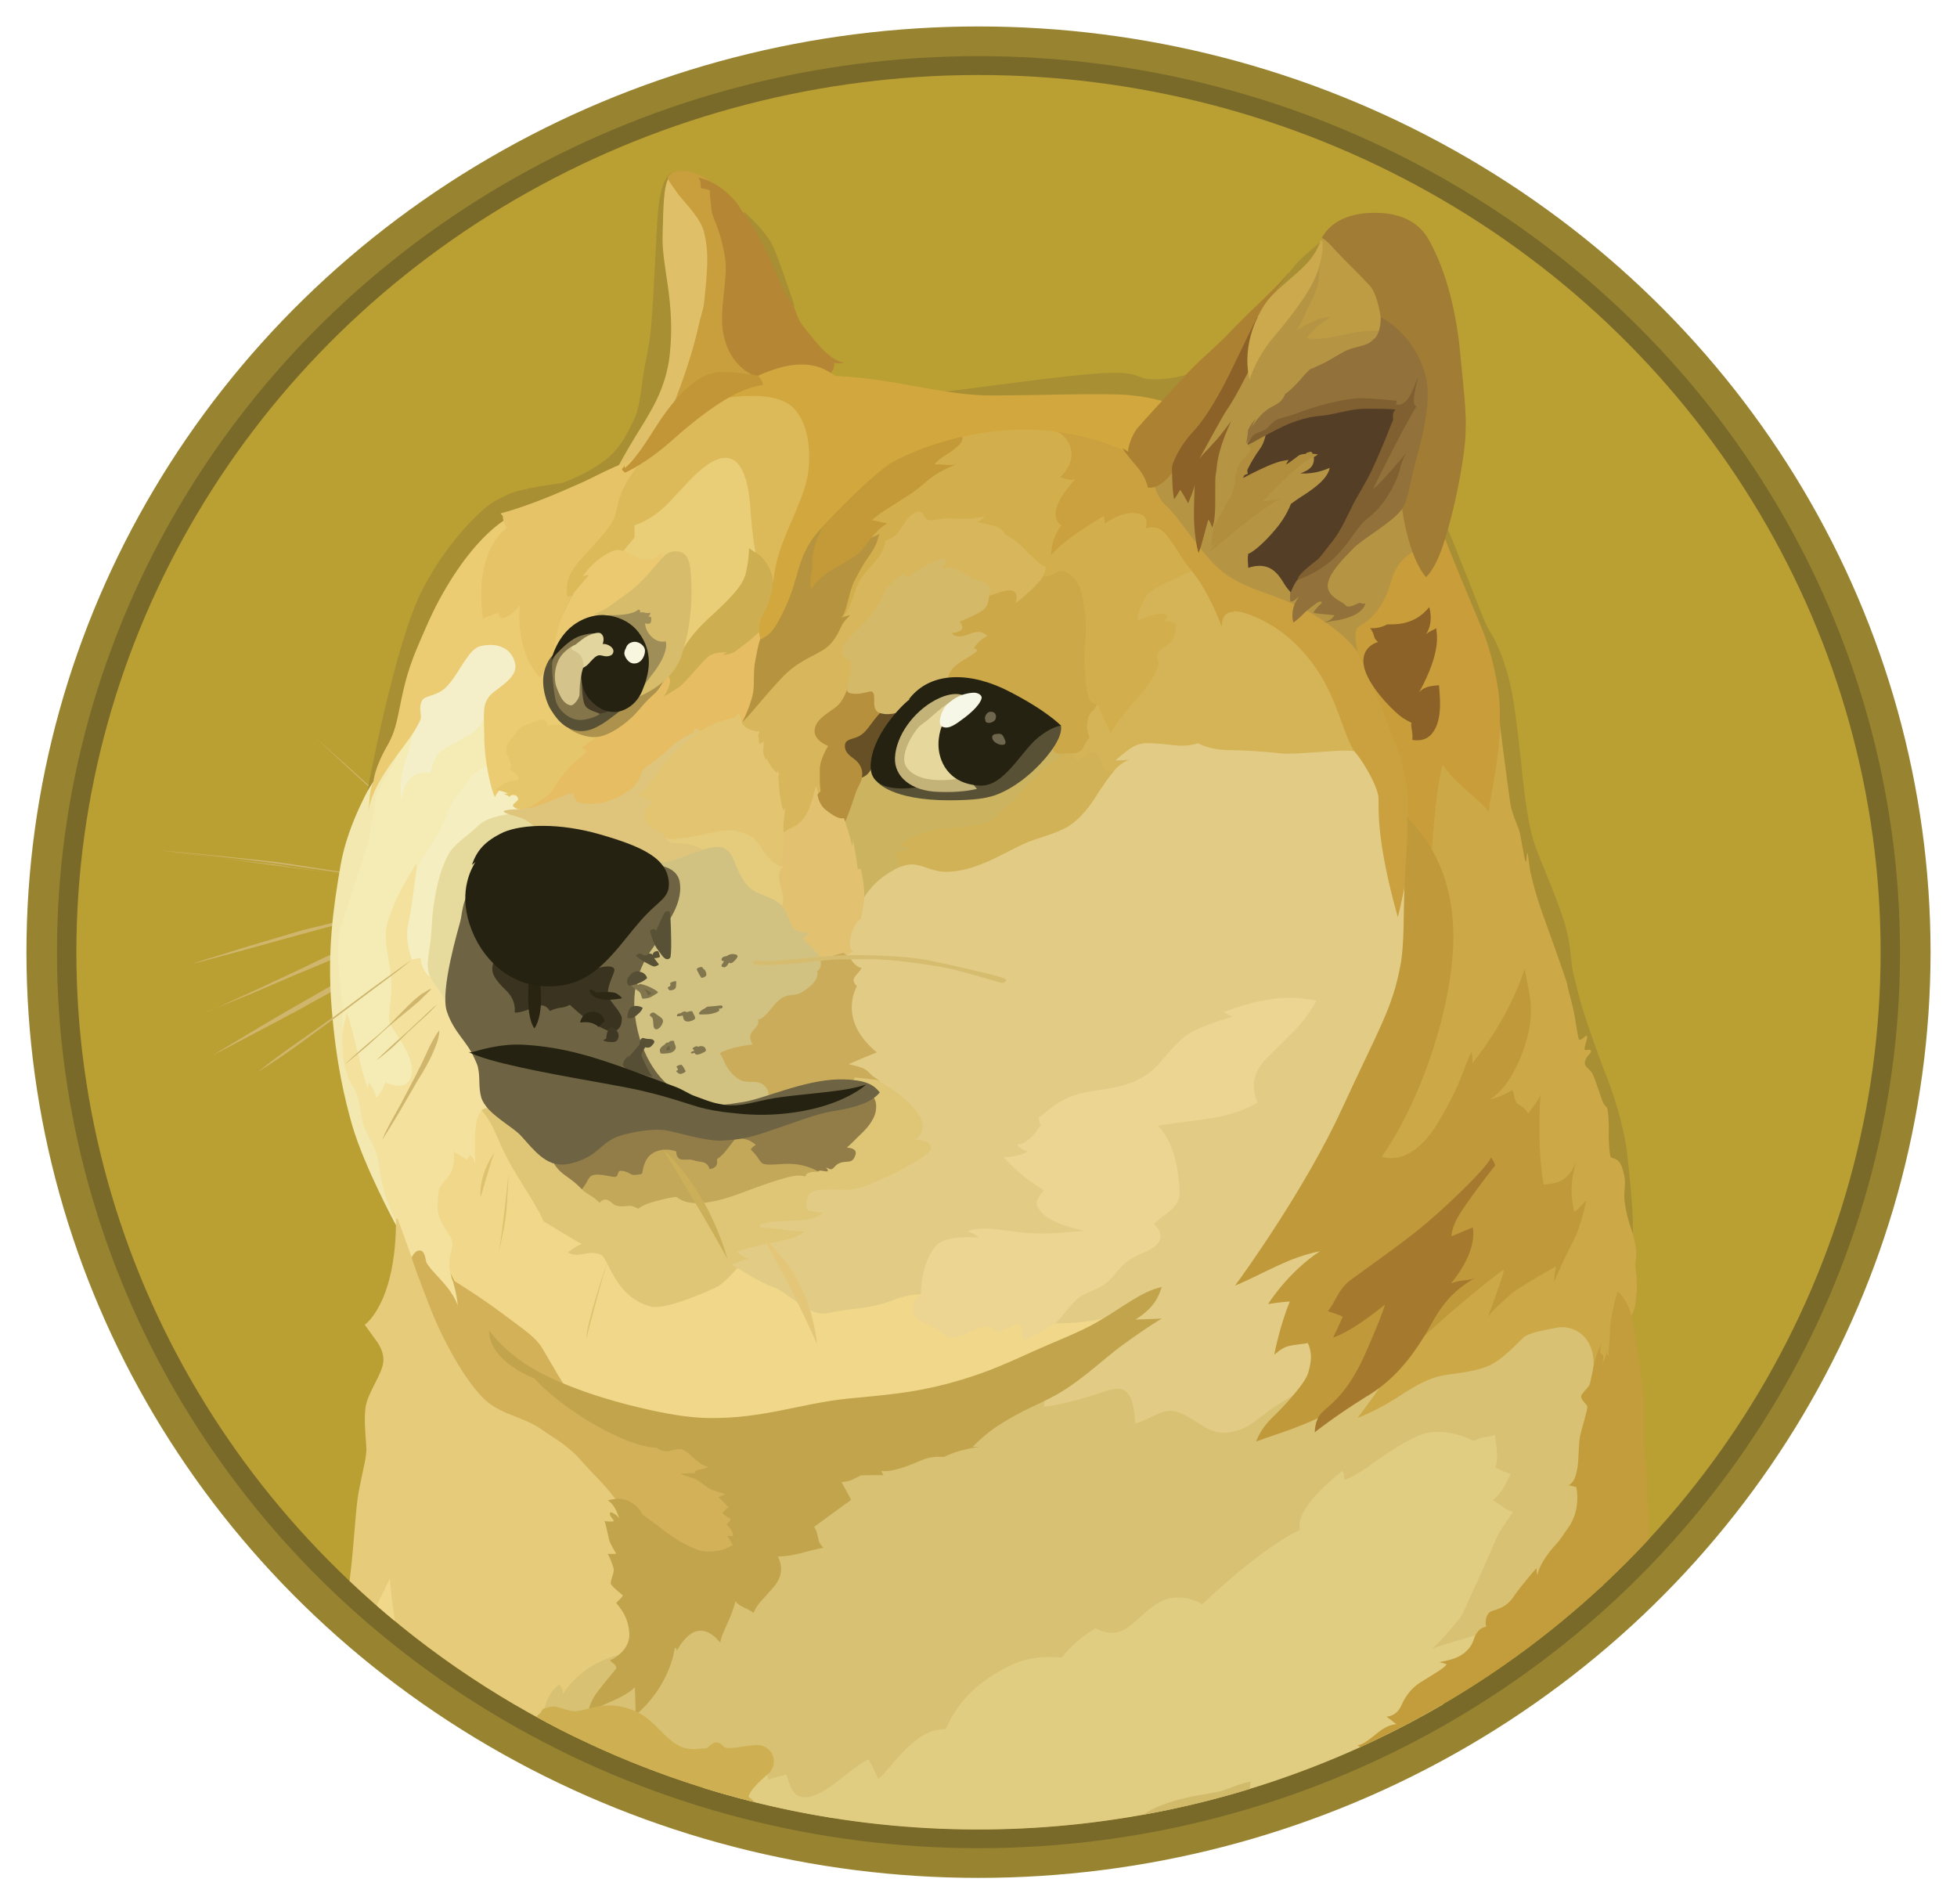 <svg width="37" height="36" viewBox="0 0 37 36" fill="none" xmlns="http://www.w3.org/2000/svg">
<g id="Dogecoin (DOGE)">
<ellipse id="Dogecoin (DOGE)_2" cx="18.5" cy="18" rx="18" ry="17.5" fill="#988430"/>
<ellipse id="Dogecoin (DOGE)_3" cx="18.5" cy="18" rx="17.423" ry="16.939" fill="#7A6A2A"/>
<ellipse id="Dogecoin (DOGE)_4" cx="18.5" cy="18" rx="17.056" ry="16.582" fill="#BA9F33"/>
<path id="Dogecoin (DOGE)_5" fill-rule="evenodd" clip-rule="evenodd" d="M8.37 16.131C8.268 16.041 8.16 15.95 8.061 15.86C7.962 15.769 7.86 15.678 7.758 15.588L7.455 15.308C7.406 15.26 7.353 15.217 7.304 15.169C7.254 15.127 7.196 15.078 7.147 15.036C6.744 14.665 6.34 14.294 5.944 13.923C6.354 14.288 6.756 14.651 7.167 15.022L7.31 15.161C7.359 15.208 7.412 15.251 7.461 15.299L7.764 15.571C7.866 15.662 7.965 15.752 8.067 15.851C8.169 15.95 8.268 16.041 8.37 16.131L8.37 16.131ZM3.034 16.075C3.034 16.075 4.496 16.222 5.21 16.322C5.871 16.412 7.939 16.721 7.939 16.721L3.034 16.075ZM3.034 16.075C3.445 16.109 3.855 16.152 4.266 16.194C4.476 16.214 4.677 16.237 4.878 16.256L5.186 16.291C5.288 16.305 5.387 16.319 5.489 16.333L6.713 16.523L7.324 16.622C7.525 16.656 7.726 16.693 7.936 16.727C7.735 16.707 7.525 16.678 7.324 16.65L6.713 16.565L5.489 16.39C5.387 16.375 5.288 16.355 5.186 16.341L4.877 16.307C4.676 16.287 4.467 16.259 4.266 16.236C3.855 16.188 3.444 16.137 3.034 16.075L3.034 16.075ZM7.793 17.091C7.793 17.091 6.232 17.476 5.705 17.624C5.186 17.762 3.616 18.227 3.616 18.227L7.793 17.091L7.793 17.091Z" fill="#CFB66C"/>
<path id="Dogecoin (DOGE)_6" fill-rule="evenodd" clip-rule="evenodd" d="M7.793 17.091C7.447 17.19 7.102 17.286 6.751 17.377L5.708 17.649C5.361 17.748 5.017 17.844 4.671 17.943L4.153 18.082C3.981 18.13 3.806 18.173 3.628 18.221C3.8 18.165 3.975 18.108 4.147 18.059L4.665 17.898C5.012 17.793 5.356 17.694 5.702 17.589C6.054 17.505 6.401 17.414 6.753 17.332C7.088 17.25 7.441 17.168 7.793 17.091V17.091V17.091ZM3.835 19.161C4.007 19.099 5.988 18.201 6.448 17.991C6.678 17.887 7.348 17.655 7.348 17.655L3.835 19.161Z" fill="#CFB66C"/>
<path id="Dogecoin (DOGE)_7" fill-rule="evenodd" clip-rule="evenodd" d="M3.835 19.161C3.986 19.105 4.129 19.037 4.275 18.972L4.706 18.776L5.571 18.371C5.859 18.238 6.139 18.091 6.436 17.966C6.587 17.904 6.739 17.853 6.89 17.805L7.121 17.734C7.199 17.714 7.272 17.692 7.351 17.672C7.063 17.805 6.76 17.918 6.471 18.048C6.184 18.187 5.889 18.301 5.592 18.425L4.712 18.802C4.417 18.918 4.129 19.042 3.835 19.161V19.161H3.835ZM4.027 19.945C4.027 19.945 5.821 18.923 6.439 18.595C6.762 18.419 7.808 17.915 7.808 17.915L4.027 19.945Z" fill="#CFB66C"/>
<path id="Dogecoin (DOGE)_8" fill-rule="evenodd" clip-rule="evenodd" d="M4.027 19.946C4.33 19.764 4.639 19.58 4.948 19.393L5.408 19.122C5.566 19.031 5.717 18.946 5.877 18.855C6.035 18.765 6.186 18.674 6.346 18.589C6.423 18.544 6.502 18.504 6.585 18.47L6.83 18.352C7.153 18.199 7.476 18.043 7.817 17.91C7.508 18.099 7.191 18.261 6.874 18.428C6.716 18.513 6.556 18.589 6.399 18.674C6.241 18.759 6.09 18.85 5.93 18.932C5.772 19.023 5.621 19.108 5.461 19.19L4.986 19.442L4.028 19.946V19.946H4.027ZM7.793 18.139C7.793 18.139 6.678 18.971 6.317 19.238C5.955 19.504 4.892 20.251 4.892 20.251L7.793 18.139V18.139Z" fill="#CFB66C"/>
<path id="Dogecoin (DOGE)_9" fill-rule="evenodd" clip-rule="evenodd" d="M14.195 24.853L13.624 23.802L13.957 22.488L16.324 21.599L15.317 19.589L15.815 17.558L16.75 15.74L19.639 15.299L21.762 13.331L26.347 13.668L27.247 18.433L25.514 24.434L24.526 27.54L20.524 27.688L18.666 26.436L16.491 25.552L14.195 24.853V24.853Z" fill="#E2CC85"/>
<path id="Dogecoin (DOGE)_10" fill-rule="evenodd" clip-rule="evenodd" d="M21.215 24.819C21.215 24.819 20.661 25.065 19.717 25.008C19.444 24.651 17.53 24.484 17.53 24.484C17.53 24.484 17.291 24.414 16.869 24.584C16.444 24.752 16.042 24.731 15.666 24.821C15.29 24.912 14.917 24.436 14.629 24.337C14.341 24.232 13.959 23.98 13.959 23.98L13.153 23.904L11.534 23.238L8.961 20.747L8.262 21.811L8.046 23.127L8.824 24.688L10.918 26.542L15.002 27.55L17.422 26.857L20.454 25.611L21.215 24.818V24.819Z" fill="#F1D789"/>
<path id="Dogecoin (DOGE)_11" fill-rule="evenodd" clip-rule="evenodd" d="M6.707 16.012L7.225 14.486L7.843 13.5L9.832 13.339L9.235 15.032L7.572 17.909L8.262 20.478L7.039 21.072L6.663 20.512L6.36 19.226L6.34 17.782L6.707 16.012V16.012Z" fill="#F4ECB4"/>
<path id="Dogecoin (DOGE)_12" fill-rule="evenodd" clip-rule="evenodd" d="M8.938 24.714L8.556 24.196C8.556 24.196 8.454 23.949 8.513 23.734C8.57 23.516 8.562 23.502 8.533 23.42C8.504 23.338 8.259 23.055 8.274 22.811C8.288 22.564 8.253 22.482 8.44 22.287C8.635 22.097 8.577 21.769 8.577 21.769L8.83 21.922L8.888 21.837C8.888 21.837 8.981 21.908 8.981 22.018C9.001 21.865 8.917 21.157 9.109 20.996C9.301 20.835 9.642 21.752 9.642 21.752L9.432 20.421L8.893 19.056L7.935 17.81L7.877 16.437V16.318C7.877 16.318 7.437 16.975 7.315 17.494C7.228 17.851 7.437 18.284 7.394 18.796C7.359 19.306 7.315 19.267 7.443 19.468C7.571 19.67 7.883 20.086 7.761 20.386C7.653 20.644 7.286 20.462 7.286 20.462C7.286 20.462 7.213 20.672 7.114 20.748C7.079 20.624 7.041 20.545 6.971 20.468C6.965 20.517 6.951 20.582 6.951 20.582C6.951 20.582 6.887 20.386 6.823 20.14C6.736 19.811 6.642 19.378 6.558 19.146C6.523 19.279 6.436 19.684 6.436 19.684L6.485 20.307L6.724 21.162L6.954 21.722L7.179 22.407L7.373 22.868L7.531 23.219L7.668 24.009L8.329 24.689L8.681 24.842L8.937 24.714V24.714L8.938 24.714Z" fill="#F3E19D"/>
<path id="Dogecoin (DOGE)_13" fill-rule="evenodd" clip-rule="evenodd" d="M7.053 14.766C7.053 14.766 6.579 15.55 6.442 16.341C6.305 17.131 6.183 17.966 6.269 19.042C6.356 20.127 6.523 20.792 6.657 21.268C6.887 22.058 7.484 23.157 7.484 23.157L7.504 23.114C7.404 22.929 7.324 22.735 7.265 22.534C7.186 22.233 7.157 21.877 7.084 21.715C7.02 21.554 6.913 21.415 6.86 21.217C6.811 21.027 6.803 20.727 6.651 20.503C6.586 20.413 6.508 20.175 6.484 19.937C6.455 19.58 6.499 19.181 6.464 18.852C6.4 18.306 6.356 17.935 6.415 17.649C6.473 17.363 6.776 16.55 6.962 15.905C7.085 15.491 7.012 15.143 7.236 14.783C7.46 14.427 7.597 14.112 7.647 13.894C7.704 13.696 7.053 14.766 7.053 14.766V14.766H7.053Z" fill="#F2E8B0"/>
<path id="Dogecoin (DOGE)_14" fill-rule="evenodd" clip-rule="evenodd" d="M9.305 14.452C9.305 14.452 9.06 14.523 8.944 14.647C8.827 14.766 8.777 14.865 8.62 15.066C8.463 15.267 8.454 15.431 8.326 15.684C8.198 15.93 7.915 16.301 7.88 16.434C7.845 16.567 7.787 17.19 7.714 17.484C7.65 17.779 7.787 18.142 7.787 18.142L7.953 18.107C7.953 18.107 7.953 18.317 8.119 18.459C8.285 18.597 8.314 17.988 8.314 17.988L8.935 15.953L9.869 15.335L9.971 14.837L9.304 14.452V14.452H9.305Z" fill="#F5EEC0"/>
<path id="Dogecoin (DOGE)_15" fill-rule="evenodd" clip-rule="evenodd" d="M9.759 15.375C9.759 15.375 9.319 15.403 9.104 15.557C9.016 15.619 8.981 15.67 8.888 15.746C8.716 15.885 8.542 16.012 8.457 16.194C8.364 16.375 8.262 16.65 8.192 17.168C8.163 17.386 8.163 17.587 8.143 17.763C8.113 18.001 8.07 18.19 8.093 18.323C8.122 18.595 8.411 18.736 8.439 19.045L9.036 18.751L9.598 16.596L10.792 15.868L10.116 15.131L9.758 15.374V15.374L9.759 15.375Z" fill="#E6DB9D"/>
<path id="Dogecoin (DOGE)_16" fill-rule="evenodd" clip-rule="evenodd" d="M6.609 29.887C6.612 29.865 6.614 29.844 6.617 29.822C6.704 29.094 6.719 28.543 6.782 28.197C6.876 27.707 6.94 27.525 6.925 27.342C6.905 27.047 6.882 26.832 6.911 26.605C6.954 26.305 7.257 25.948 7.249 25.702C7.243 25.507 7.141 25.379 7.053 25.261C6.966 25.142 6.896 25.043 6.896 25.043C6.896 25.043 7.493 24.643 7.487 23.035C7.5 23.038 7.511 23.043 7.522 23.049L7.817 23.861L8.018 24.099L8.789 25.498L9.783 26.436L11.251 27.395L12.171 28.369L12.264 30.966L11.061 32.484L10.864 32.831C9.299 32.067 7.864 31.074 6.609 29.887L6.609 29.887Z" fill="#E5CB7A"/>
<path id="Dogecoin (DOGE)_17" fill-rule="evenodd" clip-rule="evenodd" d="M10.284 32.371C10.284 32.371 10.304 32.048 10.578 31.839C10.622 31.909 10.651 31.977 10.642 32.028C10.691 31.944 11.038 31.4 11.822 31.258C12.605 31.119 12.794 30.564 12.794 30.564L14.457 29.095L16.359 27.393L18.672 26.603L19.753 26.345C19.753 26.345 19.773 26.422 19.732 26.591C19.933 26.578 20.379 26.478 20.842 26.32C21.028 26.249 21.203 26.221 21.296 26.314C21.433 26.439 21.454 26.733 21.462 26.909C21.687 26.86 21.946 26.651 22.154 26.671C22.486 26.705 22.78 27.084 23.118 27.084C23.563 27.084 23.764 26.818 24.076 26.608C24.262 26.484 24.53 26.328 24.682 26.223C25.043 25.966 28.864 24.83 28.864 24.83L30.204 24.915L30.42 26.314L30.305 29.971C30.29 29.984 30.276 29.998 30.262 30.011L24.17 33.104L15.726 34.363C13.834 34.062 12.009 33.452 10.328 32.557L10.284 32.371V32.371L10.284 32.371Z" fill="#D8C173"/>
<path id="Dogecoin (DOGE)_18" fill-rule="evenodd" clip-rule="evenodd" d="M7.121 30.352C7.241 30.108 7.349 29.904 7.368 29.831C7.383 29.978 7.41 30.301 7.466 30.644C7.35 30.548 7.235 30.451 7.121 30.352V30.352Z" fill="#F1D789"/>
<path id="Dogecoin (DOGE)_19" fill-rule="evenodd" clip-rule="evenodd" d="M13.289 33.794L14.382 33.498L14.475 33.527C14.475 33.527 14.524 33.555 14.524 33.651C14.661 33.575 14.778 33.589 14.862 33.538C14.906 33.629 14.949 33.929 15.142 33.965C15.342 34.008 15.558 33.88 15.777 33.719C15.992 33.552 16.237 33.343 16.423 33.258C16.491 33.379 16.552 33.505 16.604 33.634C16.848 33.444 17.274 32.674 17.879 32.688C18.055 32.286 18.347 31.942 18.721 31.7C19.283 31.329 19.635 31.301 20.075 31.335C20.25 31.114 20.465 30.927 20.71 30.783C20.783 30.811 20.984 30.93 21.234 30.817C21.488 30.703 21.773 30.264 22.149 30.208C22.351 30.181 22.557 30.223 22.731 30.327C22.731 30.327 23.826 29.27 24.581 28.919C24.552 28.834 24.494 28.514 25.379 27.806C25.428 27.849 25.393 27.968 25.428 27.974C25.443 27.974 25.659 27.884 25.932 27.68C26.27 27.434 26.675 27.176 26.919 27.105C27.38 26.972 27.869 27.244 27.869 27.244C27.911 27.215 27.957 27.194 28.006 27.181C28.122 27.162 28.207 27.147 28.271 27.125C28.265 27.273 28.35 27.525 28.271 27.743C28.362 27.793 28.459 27.832 28.559 27.862C28.51 27.966 28.402 28.233 28.221 28.36C28.373 28.431 28.393 28.513 28.608 28.584C28.521 28.703 28.378 28.907 28.314 29.032C28.25 29.165 28.02 29.717 27.918 29.927C27.81 30.136 27.665 30.521 27.595 30.599C27.525 30.676 27.271 31.004 27.076 31.165C27.249 31.102 27.956 30.893 28.256 30.814C28.167 30.941 27.714 31.594 27.279 32.222C23.065 34.677 17.968 35.251 13.288 33.796L13.289 33.794Z" fill="#E0CD81"/>
<path id="Dogecoin (DOGE)_20" fill-rule="evenodd" clip-rule="evenodd" d="M9.831 15.298C9.831 15.298 9.578 15.298 9.528 15.332C9.479 15.366 9.782 15.437 9.875 15.471C9.968 15.505 10.169 15.661 10.222 15.786C10.271 15.905 12.042 16.598 12.042 16.598L13.294 16.536L13.726 15.956L12.905 15.256L13.481 13.605L12.718 13.724L10.883 14.788L9.962 15.131L9.831 15.298V15.298Z" fill="#DFC57C"/>
<path id="Dogecoin (DOGE)_21" fill-rule="evenodd" clip-rule="evenodd" d="M12.582 15.845C12.618 15.903 12.684 15.938 12.754 15.936C13.014 15.936 13.252 15.998 13.351 16.125C13.517 16.329 13.977 16.981 13.977 16.981L15.078 17.366L15.149 16.105L13.947 15.293L12.578 15.783V15.845H12.581L12.582 15.845Z" fill="#E5CC7C"/>
<path id="Dogecoin (DOGE)_22" fill-rule="evenodd" clip-rule="evenodd" d="M12.365 16.312C12.365 16.312 12.566 16.326 12.82 16.236C13.073 16.145 13.49 15.95 13.67 16.026C13.924 16.131 13.871 16.459 14.145 16.754C14.311 16.935 14.614 16.93 14.786 17.125C14.958 17.321 15.549 17.23 15.549 17.23L15.773 18.406L14.873 19.527L14.579 20.921H13.362L12.25 20.492L11.703 19.204L11.976 17.901L12.365 16.312V16.312Z" fill="#D2C281"/>
<path id="Dogecoin (DOGE)_23" fill-rule="evenodd" clip-rule="evenodd" d="M14.719 16.369C14.75 16.378 14.781 16.383 14.812 16.383C14.777 16.411 14.705 16.474 14.734 16.635C14.763 16.797 14.856 17 14.777 17.125C14.84 17.192 14.887 17.271 14.914 17.357C14.964 17.496 14.979 17.623 15.302 17.643C15.255 17.671 15.212 17.704 15.174 17.742C15.174 17.742 15.398 17.932 15.512 18.108C15.628 18.103 15.937 18.009 15.937 18.009L16.001 18.052L16.138 17.996C16.138 17.996 16.01 17.948 16.103 17.645C16.19 17.379 16.269 17.393 16.276 17.373C16.282 17.353 16.34 17.073 16.34 16.959C16.383 16.812 16.418 16.365 16.418 16.365L16.325 15.377L15.801 15.068L15.375 14.668L14.973 15.404L14.708 15.661L14.688 16.298L14.719 16.369V16.369Z" fill="#E2C270"/>
<path id="Dogecoin (DOGE)_24" fill-rule="evenodd" clip-rule="evenodd" d="M15.98 15.542C15.98 15.542 16.074 15.8 16.109 15.998C16.121 15.959 16.128 15.919 16.129 15.879C16.129 15.879 16.202 16.27 16.216 16.431C16.245 16.425 16.274 16.417 16.28 16.445C16.287 16.473 16.353 16.788 16.338 16.963C16.459 16.769 16.627 16.606 16.827 16.488C16.944 16.417 17.081 16.34 17.224 16.335C17.448 16.329 17.611 16.474 17.879 16.474C18.525 16.474 19.111 16.012 19.542 15.87C19.859 15.766 20.133 15.689 20.325 15.519C20.419 15.443 20.585 15.273 20.736 15.021C20.937 14.685 21.147 14.392 21.357 14.355C21.262 14.373 21.165 14.379 21.069 14.375C21.069 14.375 21.133 14.313 21.241 14.228C21.35 14.143 21.48 14.038 21.666 14.038C21.998 14.038 22.164 14.086 22.351 14.086C22.537 14.081 22.645 14.038 22.645 14.038C22.645 14.038 22.84 14.171 23.28 14.171C23.72 14.177 24.014 14.214 24.244 14.234C24.474 14.254 25.246 14.171 25.467 14.178C25.612 14.183 25.753 14.217 25.884 14.277L25.17 12.261L22.607 10.082L21.081 11.133L18.733 13.415L16.461 14.234L15.986 14.752V15.542H15.98Z" fill="#CCB360"/>
<path id="Dogecoin (DOGE)_25" fill-rule="evenodd" clip-rule="evenodd" d="M21.078 14.387C21.078 14.387 21.142 14.324 21.25 14.239C21.357 14.155 21.489 14.05 21.675 14.05C22.007 14.05 22.173 14.098 22.359 14.098C22.546 14.092 22.654 14.05 22.654 14.05C22.654 14.05 22.849 14.182 23.288 14.182C23.728 14.188 24.023 14.225 24.253 14.245C24.483 14.264 25.255 14.182 25.476 14.189C25.62 14.194 25.762 14.228 25.892 14.288L25.569 13.379L25.194 12.685L24.122 11.544C24.122 11.544 22.835 10.808 22.825 10.802C22.82 10.796 22.38 10.683 22.38 10.683L21.215 11.368L20.158 14.027L20.137 14.587L20.822 14.902C20.993 14.622 21.183 14.398 21.36 14.369C21.2 14.386 21.078 14.386 21.078 14.386V14.386L21.078 14.387Z" fill="#D5B457"/>
<path id="Dogecoin (DOGE)_26" fill-rule="evenodd" clip-rule="evenodd" d="M21.063 14.576C20.961 14.582 20.877 14.562 20.854 14.491C20.766 14.254 20.696 14.22 20.623 14.22C20.55 14.22 20.451 14.373 20.393 14.386C20.334 14.4 20.265 14.211 20.265 14.211L20.201 14.183C20.201 14.183 19.825 14.42 19.56 14.701C19.295 14.981 18.861 15.457 18.666 15.542C18.471 15.627 17.8 15.655 17.571 15.703C17.342 15.751 17.088 15.913 17.053 15.95C17.018 15.986 17.155 16.026 17.175 16.063C17.196 16.097 16.951 16.082 16.931 16.119C16.916 16.147 16.988 16.308 17.024 16.39C17.086 16.36 17.155 16.344 17.225 16.342C17.449 16.337 17.612 16.481 17.88 16.481C18.527 16.481 19.112 16.02 19.543 15.878C19.861 15.773 20.134 15.697 20.327 15.527C20.42 15.45 20.586 15.28 20.737 15.028C20.848 14.856 20.956 14.694 21.064 14.575V14.575L21.063 14.576Z" fill="#D2B257"/>
<path id="Dogecoin (DOGE)_27" fill-rule="evenodd" clip-rule="evenodd" d="M11.79 28.59C11.79 28.59 11.732 28.381 11.198 27.84C11.047 27.687 10.954 27.56 10.852 27.469C10.598 27.237 10.45 27.175 10.269 27.042C9.873 26.756 9.442 26.756 9.11 26.404C8.778 26.053 8.391 25.383 8.123 24.697C7.858 24.012 7.785 23.794 7.785 23.774C7.785 23.754 7.858 23.621 7.951 23.641C8.044 23.66 8.044 23.836 8.067 23.878C8.114 23.948 8.166 24.013 8.225 24.074C8.361 24.227 8.557 24.41 8.656 24.683C8.635 24.45 8.554 24.193 8.554 24.193C8.554 24.193 9.066 24.507 9.503 24.835C9.943 25.164 10.123 25.277 10.252 25.487C10.38 25.696 10.683 26.249 10.828 26.41C10.973 26.572 12.959 27.18 12.959 27.18L13.904 27.865L14.373 28.865L14.006 29.425L13.301 29.572L12.156 29.074L11.79 28.59V28.59V28.59Z" fill="#D2B159"/>
<path id="Dogecoin (DOGE)_28" fill-rule="evenodd" clip-rule="evenodd" d="M9.247 25.147C9.247 25.147 9.485 25.518 10.068 25.869C10.592 26.178 11.422 26.459 12.162 26.626C12.587 26.725 13.013 26.801 13.394 26.807C14.422 26.821 15.13 26.535 16.007 26.442C16.482 26.393 17.064 26.357 17.67 26.218C18.448 26.036 18.908 25.832 19.534 25.546C19.988 25.342 20.405 25.189 20.743 24.993C21.218 24.722 21.564 24.419 21.966 24.328C21.917 24.461 21.864 24.699 21.468 24.945C21.678 24.94 21.966 24.926 21.966 24.926C21.966 24.926 21.687 25.087 21.194 25.449C20.891 25.673 20.489 26.053 20.079 26.305C19.814 26.466 19.525 26.585 19.336 26.681C18.875 26.928 18.689 27.052 18.387 27.353C18.494 27.348 18.503 27.353 18.503 27.353C18.503 27.353 18.121 27.401 17.848 27.543C17.79 27.543 17.69 27.523 17.516 27.571C17.379 27.614 17.198 27.71 17.012 27.761C16.747 27.837 16.66 27.803 16.66 27.803L16.703 27.888C16.703 27.888 16.358 27.883 16.242 27.894C16.263 27.9 16.257 27.908 16.257 27.908C16.237 27.912 16.217 27.918 16.199 27.928C16.144 27.963 16.083 27.989 16.019 28.004C15.984 28.01 15.955 28.01 15.911 28.018C15.925 28.052 16.039 28.242 16.092 28.355C16.048 28.383 15.393 28.864 15.393 28.864C15.413 28.895 15.429 28.929 15.442 28.963C15.462 29.026 15.471 29.116 15.492 29.159C15.541 29.244 15.57 29.258 15.57 29.258C15.57 29.258 15.492 29.272 15.354 29.306C15.238 29.334 15.095 29.382 14.894 29.411C14.832 29.419 14.77 29.423 14.707 29.425C14.736 29.487 14.864 29.725 14.629 30C14.393 30.274 14.32 30.314 14.247 30.49C14.21 30.463 14.171 30.439 14.13 30.419C14.052 30.385 13.944 30.334 13.906 30.266C13.884 30.357 13.855 30.446 13.819 30.532C13.746 30.722 13.638 30.909 13.618 31.05C13.539 30.965 13.394 30.798 13.193 30.832C12.992 30.866 12.832 31.132 12.797 31.209C12.797 31.161 12.762 31.124 12.753 31.18C12.747 31.243 12.636 31.894 12.019 32.421C12.013 32.288 12.013 31.993 11.999 31.897C11.941 31.953 11.871 32.036 11.451 32.211C11.04 32.387 11.105 32.562 11.105 32.562C11.105 32.562 11.071 32.282 11.292 31.987C11.516 31.693 11.653 31.554 11.653 31.532C11.649 31.509 11.639 31.487 11.624 31.469C11.595 31.441 11.537 31.407 11.537 31.384C11.572 31.37 11.918 31.209 11.898 30.875C11.877 30.575 11.746 30.419 11.653 30.308C11.639 30.294 11.79 30.189 11.77 30.155C11.755 30.136 11.569 30.002 11.545 29.931C11.551 29.889 11.561 29.848 11.575 29.807C11.595 29.745 11.61 29.702 11.604 29.66C11.589 29.589 11.511 29.393 11.487 29.374C11.508 29.379 11.653 29.374 11.653 29.374C11.653 29.374 11.537 29.192 11.516 29.108C11.496 29.023 11.452 28.799 11.429 28.756C11.478 28.762 11.601 28.77 11.601 28.756C11.607 28.714 11.493 28.643 11.543 28.588C11.578 28.594 11.645 28.622 11.709 28.702C11.674 28.611 11.616 28.436 11.493 28.365C11.551 28.345 11.747 28.294 11.919 28.393C12.091 28.492 12.149 28.631 12.149 28.631C12.149 28.631 12.251 28.707 12.408 28.821C12.589 28.959 12.819 29.157 13.186 29.296C13.265 29.339 13.466 29.339 13.611 29.31C13.675 29.296 13.736 29.272 13.792 29.24C13.812 29.228 13.834 29.219 13.856 29.211C13.825 29.15 13.789 29.091 13.748 29.036C13.798 29.036 13.856 29.041 13.856 29.041C13.856 29.041 13.891 28.965 13.734 28.817C13.769 28.784 13.812 28.762 13.812 28.704C13.763 28.699 13.675 28.628 13.655 28.599C13.684 28.58 13.728 28.515 13.777 28.495C13.734 28.461 13.626 28.319 13.576 28.305C13.624 28.288 13.669 28.267 13.713 28.243C13.713 28.243 13.469 28.18 13.39 28.129C13.311 28.073 13.195 27.977 13.125 27.948C13.052 27.92 12.924 27.906 12.871 27.849C12.921 27.863 13 27.849 13.058 27.849C13.102 27.849 13.122 27.855 13.136 27.855C13.131 27.835 13.131 27.792 13.244 27.778C13.299 27.77 13.352 27.754 13.402 27.73C13.402 27.73 13.294 27.724 13.171 27.611C13.049 27.498 12.947 27.407 12.877 27.393C12.804 27.379 12.667 27.441 12.583 27.436C12.466 27.422 12.417 27.365 12.417 27.365C12.417 27.365 12.03 27.399 11.17 26.889C10.428 26.447 10.104 26.057 10.104 26.057C10.035 26.032 9.968 26.002 9.903 25.966C9.624 25.824 9.236 25.53 9.248 25.145V25.145L9.247 25.147Z" fill="#C2A44D"/>
<path id="Dogecoin (DOGE)_29" fill-rule="evenodd" clip-rule="evenodd" d="M19.962 8.151C20.029 8.172 20.089 8.212 20.135 8.264C20.272 8.417 20.359 8.706 20.047 9.015C20.17 9.057 20.22 9.071 20.327 9.057C20.219 9.182 19.974 9.448 19.96 9.68C19.945 9.87 20.068 9.927 20.068 9.927C20.068 9.927 19.881 10.136 19.873 10.487C19.961 10.39 20.057 10.301 20.161 10.22C20.376 10.053 20.673 9.864 20.874 9.745C20.872 9.795 20.878 9.845 20.895 9.892C20.895 9.892 21.27 9.592 21.586 9.725C21.729 9.787 21.664 9.983 21.664 9.983C21.664 9.983 21.86 9.912 21.997 10.045C22.133 10.178 22.327 10.521 22.426 10.655C22.47 10.717 22.583 10.836 22.7 11.02C22.859 11.277 22.991 11.55 23.096 11.832C23.102 11.685 23.14 11.456 23.571 11.6C24.002 11.748 24.491 12.056 24.902 12.664C25.312 13.272 25.414 13.959 25.621 14.22C25.831 14.472 26.046 14.891 26.061 15.067C26.076 15.242 25.997 15.808 26.428 17.34C26.55 16.865 26.737 15.808 26.737 15.808L26.838 14.877L26.955 11.994L23.859 9.493L21.439 7.786L19.863 7.933L19.962 8.151V8.151L19.962 8.151Z" fill="#CAA13E"/>
<path id="Dogecoin (DOGE)_30" fill-rule="evenodd" clip-rule="evenodd" d="M25.715 12.441C25.715 12.441 25.671 12.161 24.943 11.685C24.215 11.215 23.646 11.215 23.122 10.816C22.72 10.502 22.301 9.779 22.028 9.541C21.763 9.306 21.719 8.627 21.719 8.627L22.613 7.899L23.943 6.03L25.067 4.827L25.606 5.555L26.355 6.41L26.771 8.126L26.923 10.638L25.713 12.441L25.715 12.441Z" fill="#B59544"/>
<path id="Dogecoin (DOGE)_31" fill-rule="evenodd" clip-rule="evenodd" d="M26.615 15.452C26.637 15.071 26.588 14.689 26.472 14.325C26.28 13.745 25.86 12.714 25.666 12.328C25.587 11.9 25.645 11.866 25.73 11.818C25.814 11.77 26.132 11.594 26.306 10.977C26.48 10.36 27.019 10.34 27.019 10.34L27.351 10.102L27.855 11.328L28.295 12.435L28.432 13.282L28.534 14.004L28.295 15.53L27.116 16.567L26.615 15.452V15.452H26.615Z" fill="#C89D3A"/>
<path id="Dogecoin (DOGE)_32" fill-rule="evenodd" clip-rule="evenodd" d="M10.155 32.465V32.433C10.18 32.418 10.201 32.399 10.219 32.377C10.24 32.349 10.254 32.315 10.269 32.306C10.298 32.292 10.435 32.25 10.508 32.264C10.58 32.277 10.773 32.354 10.875 32.349C11.084 32.343 11.329 32.187 11.716 32.258C12.299 32.363 12.436 32.748 12.774 32.966C13.004 33.119 13.243 33.051 13.278 33.051H13.356C13.371 33.051 13.478 32.932 13.537 32.938C13.653 32.944 13.665 33.037 13.738 33.043C13.909 33.062 14.242 32.958 14.408 33C14.508 33.031 14.586 33.107 14.617 33.204C14.652 33.309 14.623 33.442 14.539 33.518C14.358 33.679 14.186 33.833 14.151 33.966C14.196 33.999 14.239 34.034 14.279 34.072C12.838 33.715 11.452 33.175 10.155 32.466V32.465Z" fill="#CEB052"/>
<path id="Dogecoin (DOGE)_33" fill-rule="evenodd" clip-rule="evenodd" d="M25.665 26.807C25.665 26.807 26.119 26.218 26.277 25.926C26.434 25.625 25.779 21.817 25.779 21.817L27.095 17.624L27.06 16.259C27.06 16.259 27.124 14.999 27.276 14.452C27.456 14.767 28.019 15.146 28.141 15.347C28.198 14.962 28.394 14.149 28.365 13.283C28.473 13.444 28.732 15.067 28.732 15.067L28.991 16.16L29.329 17.321L29.705 18.547L29.929 19.394L30.057 19.598L30.165 19.954L30.267 20.34L30.561 21.243L30.734 21.985L30.871 23.33C30.901 23.433 30.922 23.538 30.935 23.644C30.941 23.791 30.915 23.876 30.915 23.902C30.915 23.927 30.964 24.225 30.944 24.448C30.915 24.672 30.915 24.848 30.734 25.008C30.553 25.169 30.44 26.13 30.44 26.13L30.117 25.92C30.117 25.92 30.181 25.634 30.029 25.374C29.878 25.113 29.584 25.059 29.418 25.102C29.252 25.136 28.92 25.187 28.812 25.277C28.71 25.368 28.459 25.648 28.229 25.776C27.941 25.944 27.472 25.957 27.222 26.014C26.968 26.07 26.689 26.238 26.394 26.433C26.163 26.578 25.92 26.703 25.666 26.806V26.806L25.665 26.807Z" fill="#CCA847"/>
<path id="Dogecoin (DOGE)_34" fill-rule="evenodd" clip-rule="evenodd" d="M25.665 32.994C25.665 32.994 25.684 33.006 25.721 33.026C27.791 32.084 29.645 30.747 31.174 29.097C31.157 28.524 31.136 27.936 31.112 27.718C31.062 27.257 31.098 26.787 31.083 26.515C31.068 26.243 30.911 25.136 30.838 24.85C30.76 24.564 30.608 24.422 30.585 24.422C30.564 24.428 30.442 24.96 30.442 25.094C30.442 25.228 30.413 25.55 30.413 25.633C30.392 25.627 30.384 25.576 30.384 25.556C30.355 25.627 30.32 25.751 30.305 25.766C30.291 25.78 30.326 25.647 30.305 25.618C30.285 25.59 30.247 25.604 30.256 25.533C30.259 25.491 30.266 25.45 30.276 25.409C30.276 25.409 30.189 25.533 30.125 25.851C30.061 26.165 30.061 26.174 30.037 26.202C30.017 26.236 29.9 26.349 29.894 26.392C29.889 26.468 30.002 26.544 30.011 26.587C30.017 26.658 29.909 26.986 29.874 27.147C29.839 27.308 29.854 27.622 29.817 27.784C29.787 27.931 29.759 28.016 29.659 28.078C29.732 28.092 29.802 28.112 29.802 28.112C29.802 28.112 29.904 28.531 29.645 28.888C29.552 29.013 29.528 29.069 29.429 29.183C29.234 29.392 29.082 29.631 29.068 29.786C29.058 29.74 29.051 29.694 29.047 29.647C29.047 29.647 28.745 29.99 28.616 30.185C28.451 30.437 28.22 30.423 28.156 30.485C28.091 30.548 28.077 30.661 28.098 30.752C28.041 30.765 27.932 30.785 27.859 31.003C27.824 31.117 27.737 31.227 27.6 31.304C27.463 31.38 27.297 31.403 27.213 31.422C27.285 31.442 27.314 31.442 27.349 31.465C27.306 31.536 27.105 31.646 26.881 31.788C26.656 31.921 26.548 32.116 26.493 32.244C26.436 32.363 26.351 32.439 26.214 32.453C26.271 32.487 26.356 32.566 26.4 32.592C26.336 32.606 26.227 32.606 26.033 32.768C25.829 32.932 25.759 32.98 25.666 32.994V32.994L25.665 32.994Z" fill="#C39D3C"/>
<path id="Dogecoin (DOGE)_35" fill-rule="evenodd" clip-rule="evenodd" d="M21.612 34.306C21.724 34.23 21.845 34.168 21.972 34.121C22.426 33.945 22.907 33.911 23.096 33.855C23.277 33.799 23.419 33.722 23.644 33.679C23.638 33.729 23.633 33.776 23.627 33.82C22.966 34.022 22.293 34.184 21.611 34.306H21.612Z" fill="#D2BA6B"/>
<path id="Dogecoin (DOGE)_36" fill-rule="evenodd" clip-rule="evenodd" d="M29.991 22.69C29.991 22.69 29.898 23.18 29.732 23.488C29.566 23.797 29.386 24.224 29.386 24.224C29.387 24.128 29.399 24.032 29.421 23.938C29.212 24.057 28.702 24.343 28.557 24.471C28.42 24.59 28.19 24.799 28.132 24.898C28.269 24.508 28.411 24.157 28.435 23.995C28.225 24.142 27.246 24.927 26.737 25.445L25.149 26.694C24.966 26.79 24.777 26.876 24.584 26.951C24.311 27.064 23.987 27.16 23.748 27.251C23.813 27.084 23.914 26.936 24.057 26.795C24.209 26.656 24.663 26.178 24.733 25.955C24.797 25.723 24.812 25.584 24.727 25.389C24.648 25.409 24.468 25.417 24.346 25.451C24.223 25.485 24.092 25.612 24.092 25.612C24.092 25.612 24.185 25.094 24.386 24.604C24.235 24.61 23.976 24.652 23.976 24.652C23.976 24.652 24.337 24.063 24.955 23.653C24.766 23.692 24.58 23.748 24.401 23.82C24.04 23.967 23.644 24.185 23.35 24.304C23.516 24.08 24.681 22.463 25.374 20.957C26.066 19.453 26.324 19.068 26.475 18.261C26.554 17.862 26.533 17.272 26.554 16.743C26.574 16.219 26.641 15.749 26.598 15.435C26.778 15.653 27.454 16.268 27.477 17.641C27.497 19.014 26.831 20.869 26.123 21.869C26.296 21.917 26.743 21.974 27.203 21.197C27.663 20.42 27.658 20.203 27.824 19.88C27.844 20.041 27.838 20.098 27.838 20.098C27.838 20.098 28.508 19.308 28.826 18.314C28.89 18.742 29.079 19.118 28.782 19.903C28.517 20.611 28.17 20.783 28.17 20.783C28.17 20.783 28.342 20.755 28.596 20.608C28.639 20.712 28.631 20.832 28.703 20.874C28.776 20.916 28.875 20.987 28.89 21.055C28.968 20.942 29.091 20.797 29.129 20.69C29.099 20.914 29.079 21.893 29.186 22.392C29.411 22.372 29.641 22.358 29.798 21.964C29.69 22.349 29.69 22.581 29.763 22.91C29.883 22.831 29.99 22.689 29.99 22.689V22.689L29.991 22.69Z" fill="#C0993A"/>
<path id="Dogecoin (DOGE)_37" fill-rule="evenodd" clip-rule="evenodd" d="M22.424 7.081C22.424 7.081 22.199 7.171 21.818 7.171C21.486 7.171 21.579 7.047 21.061 7.047C20.262 7.047 17.475 7.495 16.986 7.489C16.668 7.483 18.057 7.622 18.057 7.622L21.608 7.67L22.322 7.614L22.587 7.089L22.424 7.081Z" fill="#A88F33"/>
<path id="Dogecoin (DOGE)_38" fill-rule="evenodd" clip-rule="evenodd" d="M13.216 13.829C13.216 13.829 12.762 14.166 12.57 14.424C12.378 14.681 12.276 14.851 12.057 15.061C12.108 15.063 12.16 15.056 12.209 15.041C12.209 15.041 12.209 15.097 12.174 15.112C12.235 15.105 12.296 15.126 12.34 15.168C12.275 15.202 12.101 15.372 12.238 15.573C12.34 15.726 12.555 15.74 12.555 15.74C12.555 15.74 12.506 15.879 12.712 15.864C13.158 15.845 13.656 15.655 13.886 15.703C14.117 15.759 14.248 15.78 14.411 16.054C14.583 16.326 14.734 16.369 14.734 16.369C14.734 16.369 14.836 16.116 14.812 15.74C14.896 15.537 14.942 15.321 14.949 15.103L14.798 14.018L14.137 13.206L13.281 13.667L13.216 13.829V13.829Z" fill="#E3C571"/>
<path id="Dogecoin (DOGE)_39" fill-rule="evenodd" clip-rule="evenodd" d="M14.029 13.668C14.029 13.668 14.093 13.815 14.361 13.829C14.332 13.891 14.332 13.9 14.341 13.948C14.347 13.996 14.355 14.067 14.355 14.067C14.385 14.053 14.412 14.034 14.434 14.011C14.449 14.073 14.42 14.172 14.434 14.243C14.443 14.286 14.458 14.328 14.478 14.367C14.482 14.358 14.487 14.348 14.492 14.339C14.498 14.325 14.55 14.492 14.693 14.619C14.693 14.6 14.698 14.58 14.708 14.563C14.71 14.599 14.722 14.633 14.743 14.662C14.732 14.657 14.722 14.651 14.714 14.643C14.714 14.643 14.728 15.091 14.807 15.322C14.82 15.307 14.832 15.291 14.842 15.274C14.842 15.26 14.836 15.399 14.822 15.498C14.801 15.597 14.816 15.736 14.816 15.736C14.868 15.696 14.926 15.662 14.987 15.637C15.075 15.602 15.218 15.498 15.305 15.266C15.355 15.134 15.395 14.999 15.421 14.861C15.45 14.913 15.469 14.97 15.479 15.029C15.485 15.099 15.622 15.063 15.622 15.063L15.651 14.754L15.824 14.055L15.981 13.621L16.738 12.475L18.107 11.45L19.301 11.716L20.308 10.385L18.573 9.372L16.93 9.539L15.439 11.546L14.245 13.367L14.029 13.667V13.667L14.029 13.668Z" fill="#D8B65B"/>
<path id="Dogecoin (DOGE)_40" fill-rule="evenodd" clip-rule="evenodd" d="M22.633 10.762C22.633 10.762 22.531 10.782 22.237 10.93C21.943 11.078 21.739 11.125 21.625 11.343C21.512 11.561 21.503 11.734 21.503 11.734C21.503 11.734 21.704 11.649 21.82 11.621C21.943 11.593 22.08 11.601 22.065 11.649C22.051 11.682 22.032 11.713 22.007 11.74C22.007 11.74 22.238 11.734 22.232 11.845C22.226 11.955 22.188 12.077 22.145 12.131C22.101 12.187 21.92 12.27 21.9 12.335C21.85 12.468 21.92 12.473 21.894 12.581C21.874 12.686 21.778 12.89 21.463 13.246C21.14 13.603 21.002 13.855 21.002 13.855C21.002 13.855 20.845 13.569 20.763 13.323C20.706 13.351 20.396 13.518 20.396 13.518L19.68 11.091L19.694 10.93C19.694 10.93 19.758 10.854 19.773 10.712C19.665 10.678 19.651 10.65 19.508 10.517C19.365 10.384 19.249 10.222 19.01 10.112C18.975 10.049 18.931 9.965 18.756 9.93C18.582 9.896 18.477 9.868 18.477 9.868C18.477 9.868 18.57 9.834 18.614 9.763C18.506 9.777 18.419 9.811 18.183 9.806C17.944 9.8 17.918 9.792 17.787 9.811C17.656 9.831 17.499 9.888 17.44 9.693C17.376 9.644 17.239 9.687 17.123 9.854C17.006 10.021 16.965 10.154 16.741 10.219C16.725 10.315 16.691 10.408 16.639 10.491C16.575 10.596 16.473 10.701 16.336 10.856C16.12 11.103 16.155 11.508 15.812 11.816C15.465 12.125 15.869 10.961 15.869 10.961L16.423 9.673L17.998 8.175L20.445 8.014L20.684 9.246L21.878 9.645L22.633 10.764V10.764L22.633 10.762Z" fill="#D3AE4D"/>
<path id="Dogecoin (DOGE)_41" fill-rule="evenodd" clip-rule="evenodd" d="M23.02 11.034L21.992 9.593L21.273 9.055C21.273 9.055 20.76 8.137 20.725 8.109C20.696 8.089 20.212 8.038 19.904 8.019L19.961 8.157C20.029 8.179 20.089 8.218 20.134 8.271C20.271 8.423 20.358 8.712 20.047 9.021C20.169 9.063 20.22 9.077 20.326 9.063C20.219 9.188 19.974 9.454 19.959 9.686C19.945 9.876 20.067 9.933 20.067 9.933C20.067 9.933 19.881 10.142 19.872 10.493C19.96 10.396 20.056 10.307 20.16 10.226C20.376 10.058 20.673 9.87 20.874 9.751C20.871 9.801 20.878 9.85 20.894 9.898C20.894 9.898 21.27 9.598 21.585 9.731C21.728 9.793 21.664 9.989 21.664 9.989C21.664 9.989 21.859 9.918 21.996 10.051C22.133 10.184 22.328 10.527 22.427 10.66C22.471 10.722 22.584 10.841 22.701 11.025C22.86 11.283 22.992 11.555 23.097 11.838C23.103 11.724 23.126 11.566 23.327 11.566L23.021 11.034L23.02 11.034Z" fill="#CAA13E"/>
<path id="Dogecoin (DOGE)_42" fill-rule="evenodd" clip-rule="evenodd" d="M7.607 15.129C7.607 15.129 7.534 14.953 7.607 14.611C7.68 14.268 7.793 14.107 7.831 13.603C7.869 13.099 8.207 12.47 8.207 12.47L9.142 12.057L9.803 12.232L9.998 13.093L9.162 13.541C9.162 13.541 9.119 13.731 8.883 13.883C8.647 14.036 8.321 14.155 8.242 14.311C8.195 14.407 8.161 14.508 8.14 14.611C8.14 14.611 7.901 14.563 7.759 14.716C7.607 14.872 7.613 15.011 7.607 15.13V15.129Z" fill="#F4EFC8"/>
<path id="Dogecoin (DOGE)_43" fill-rule="evenodd" clip-rule="evenodd" d="M9.494 14.899C9.494 14.899 9.415 14.947 9.357 15.067C9.3 14.977 9.162 14.439 9.156 13.954C9.15 13.47 9.121 13.35 9.236 13.183C9.351 13.016 9.803 12.841 9.739 12.54C9.675 12.254 9.407 12.135 9.078 12.217C8.847 12.273 8.676 12.75 8.437 12.988C8.256 13.169 8.041 13.14 7.983 13.239C7.904 13.373 7.977 13.506 7.953 13.591C7.947 13.619 7.875 13.772 7.744 13.956C7.479 14.327 7.03 14.851 6.972 15.321C6.992 15.055 6.978 15.049 7.05 14.754L7.007 14.684L7.295 13.766L7.481 13.01L7.898 11.744L8.632 10.45L9.345 9.674L10.088 9.722L10.175 10.807L10.601 12.843L11.495 13.914L10.062 14.851L9.494 14.899V14.899H9.494Z" fill="#EBCC73"/>
<path id="Dogecoin (DOGE)_44" fill-rule="evenodd" clip-rule="evenodd" d="M9.94 15.284C9.94 15.284 9.818 15.312 9.774 15.29C9.73 15.267 9.687 15.242 9.701 15.213C9.716 15.185 9.794 15.137 9.794 15.114C9.798 15.071 9.765 15.034 9.721 15.029C9.654 15.021 9.634 15.063 9.634 15.063C9.634 15.063 9.57 15.015 9.518 15.007C9.549 15.004 9.58 15.002 9.611 15.001C9.53 14.966 9.445 14.942 9.357 14.931C9.43 14.888 9.573 14.764 9.666 14.764C9.759 14.764 9.818 14.75 9.803 14.701C9.788 14.653 9.716 14.582 9.637 14.554C9.666 14.52 9.687 14.469 9.617 14.33C9.544 14.191 9.573 14.098 9.596 14.064C9.617 14.022 9.69 13.945 9.725 13.897C9.759 13.849 9.789 13.784 9.847 13.75C9.876 13.73 9.969 13.694 10.062 13.659C10.164 13.625 10.249 13.583 10.307 13.625C10.371 13.668 10.342 13.724 10.342 13.724C10.342 13.724 10.543 13.653 10.723 13.744C10.904 13.829 11.344 13.883 11.344 13.883L11.502 14.192L10.459 15.061L10.028 15.271L9.941 15.285V15.285L9.94 15.284Z" fill="#E5C66B"/>
<path id="Dogecoin (DOGE)_45" fill-rule="evenodd" clip-rule="evenodd" d="M11.388 13.863C11.388 13.863 11.064 14.072 10.992 14.149C11.035 14.154 11.108 14.183 11.079 14.225C11.044 14.268 10.834 14.415 10.717 14.554C10.595 14.692 10.479 14.868 10.438 14.953C10.394 15.029 10.062 15.253 9.949 15.281C10.188 15.281 10.668 14.995 10.849 14.995C10.843 15.08 10.898 15.177 11 15.185C11.102 15.193 11.396 15.247 11.792 15.01C12.188 14.777 12.057 14.604 12.223 14.491C12.541 14.287 12.669 14.106 12.844 13.993C13.018 13.88 13.109 13.854 13.109 13.854C13.109 13.854 13.115 13.769 13.166 13.778C13.195 13.781 13.22 13.8 13.231 13.826C13.231 13.826 13.534 13.616 13.922 13.56C13.913 13.556 13.905 13.549 13.901 13.54C13.901 13.54 13.93 13.526 13.936 13.512C13.936 13.512 13.957 13.483 13.971 13.497C13.986 13.512 14.006 13.616 14.036 13.659C14.1 13.63 14.222 13.364 14.222 13.364L14.516 12.546V11.798L14.286 11.841L12.558 12.554L11.509 13.611L11.387 13.863H11.388Z" fill="#E6BD62"/>
<path id="Dogecoin (DOGE)_46" fill-rule="evenodd" clip-rule="evenodd" d="M16.362 10.196C16.456 10.174 16.545 10.138 16.628 10.091C16.593 10.181 16.593 10.281 16.442 10.496C16.29 10.711 16.284 10.742 16.162 10.966C16.04 11.198 16.025 11.532 15.909 11.679C15.961 11.655 16.017 11.638 16.075 11.631C16.075 11.631 15.958 11.73 15.909 11.835C15.859 11.94 15.772 12.158 15.556 12.291C15.341 12.424 15.067 12.509 14.773 12.823C14.478 13.132 14.176 13.523 14.024 13.664C14.103 13.53 14.21 13.264 14.239 13.089C14.269 12.913 14.234 12.704 14.283 12.472C14.333 12.239 14.333 12.072 14.571 11.667C14.81 11.262 15.218 9.855 15.218 9.855L16.097 9.583L16.363 10.195V10.195L16.362 10.196Z" fill="#B6933F"/>
<path id="Dogecoin (DOGE)_47" fill-rule="evenodd" clip-rule="evenodd" d="M15.727 9.678C15.727 9.678 15.462 10.049 15.389 10.377C15.317 10.706 15.383 10.677 15.34 10.839C15.314 10.937 15.314 11.041 15.34 11.139C15.432 10.995 15.557 10.875 15.706 10.788C15.957 10.641 16.161 10.536 16.282 10.411C16.405 10.278 16.507 10.06 16.772 9.893C16.664 9.879 16.512 9.831 16.484 9.837C16.591 9.718 16.915 9.537 17.241 9.319C17.564 9.095 17.544 9.005 18.068 8.781C17.896 8.809 17.815 8.767 17.672 8.781C17.73 8.662 17.931 8.605 18.133 8.41C18.334 8.215 18.005 7.926 18.005 7.926L16.469 8.829L15.726 9.679L15.727 9.678Z" fill="#C49937"/>
<path id="Dogecoin (DOGE)_48" fill-rule="evenodd" clip-rule="evenodd" d="M11.559 9.004L11.594 8.732L12.034 8.046L12.494 6.843V5.198L12.459 4.246L12.532 3.623L12.587 3.425L12.646 3.349L13.021 3.538L13.54 4.224L13.589 5.546L13.085 7.633L11.646 9.159L11.559 9.004V9.004Z" fill="#DFC068"/>
<path id="Dogecoin (DOGE)_49" fill-rule="evenodd" clip-rule="evenodd" d="M12.704 3.272C12.704 3.272 12.474 3.278 12.425 4.21C12.375 5.141 12.352 5.631 12.317 6.093C12.282 6.554 12.2 6.835 12.159 7.106C12.118 7.378 12.095 7.749 11.964 7.976C11.907 8.081 11.784 8.409 11.495 8.655C11.172 8.927 10.689 9.117 10.616 9.131C10.487 9.159 9.838 9.222 9.573 9.363C9.48 9.412 9.319 9.468 9.142 9.63C8.789 9.938 8.321 10.49 7.983 11.156C7.464 12.15 6.946 14.956 6.946 14.956L7.062 14.766C7.062 14.766 7.077 14.514 7.336 14.072C7.59 13.631 7.517 13.135 7.869 12.289C8.006 11.966 8.178 11.547 8.388 11.19C8.72 10.609 9.122 10.111 9.526 9.839C10.188 9.397 10.916 9.301 10.916 9.301L11.699 8.797C11.699 8.797 11.836 8.54 12.017 8.245C12.27 7.832 12.593 7.37 12.663 6.699C12.771 5.705 12.512 5.054 12.527 4.465C12.541 3.876 12.547 3.443 12.669 3.338C12.792 3.233 12.704 3.273 12.704 3.273V3.273L12.704 3.272Z" fill="#A88F33"/>
<path id="Dogecoin (DOGE)_50" fill-rule="evenodd" clip-rule="evenodd" d="M12.704 7.718C12.704 7.718 13.05 6.891 13.208 6.157C13.237 6.01 13.295 5.863 13.31 5.744C13.383 5.05 13.403 4.764 13.31 4.385C13.237 4.105 12.957 3.852 12.812 3.657C12.669 3.453 12.602 3.377 12.631 3.334C12.66 3.291 12.774 3.221 12.884 3.229C13.122 3.236 13.346 3.337 13.505 3.509C13.729 3.761 13.907 4.617 13.907 4.617L14.094 5.745L14.569 7.167L12.704 7.719V7.719L12.704 7.718Z" fill="#C99E3D"/>
<path id="Dogecoin (DOGE)_51" fill-rule="evenodd" clip-rule="evenodd" d="M15.951 6.857C15.951 6.857 15.887 6.885 15.771 6.857C15.781 6.951 15.736 7.043 15.654 7.095C15.532 7.047 14.387 7.143 14.387 7.143C14.387 7.143 13.854 7.052 13.688 6.367C13.572 5.911 13.775 5.283 13.708 4.869C13.606 4.26 13.464 4.141 13.449 3.952C13.435 3.762 13.42 3.714 13.42 3.595C13.356 3.581 13.318 3.561 13.254 3.561C13.239 3.505 13.268 3.456 13.205 3.357C13.239 3.371 13.478 3.399 13.758 3.657C13.988 3.867 13.988 3.943 14.023 3.986C14.067 4.028 14.419 4.322 14.571 4.614C14.722 4.907 15.016 5.84 15.083 5.993C15.104 6.056 15.147 6.118 15.256 6.259C15.425 6.463 15.673 6.801 15.952 6.857V6.857L15.951 6.857Z" fill="#B58634"/>
<path id="Dogecoin (DOGE)_52" fill-rule="evenodd" clip-rule="evenodd" d="M14.065 4C14.241 4.277 14.399 4.565 14.539 4.861C14.711 5.237 14.813 5.546 15.028 5.798C14.912 5.47 14.705 4.824 14.583 4.595C14.446 4.352 14.166 4.091 14.065 4V4V4Z" fill="#A88F33"/>
<path id="Dogecoin (DOGE)_53" fill-rule="evenodd" clip-rule="evenodd" d="M12.084 8.655C12.084 8.655 11.79 8.726 11.242 9.007C11.061 9.097 10.89 9.173 10.723 9.244C10.292 9.434 9.829 9.609 9.462 9.706C9.491 9.74 9.506 9.754 9.506 9.754C9.506 9.754 9.506 9.893 9.585 9.972C9.541 10.015 8.958 10.4 9.13 11.688C9.247 11.646 9.384 11.589 9.404 11.589C9.439 11.595 9.448 11.688 9.491 11.688C9.535 11.688 9.678 11.632 9.829 11.442C9.823 11.518 9.736 12.288 10.205 12.807C10.292 12.707 10.514 12.379 10.514 12.379L10.519 12.274C10.519 12.274 10.54 11.909 10.662 11.575C10.785 11.241 11.023 10.994 11.023 10.994L12.27 9.264L12.083 8.655V8.655L12.084 8.655Z" fill="#E6C367"/>
<path id="Dogecoin (DOGE)_54" fill-rule="evenodd" clip-rule="evenodd" d="M10.918 11.196C10.861 11.235 10.798 11.266 10.732 11.287C10.712 11.216 10.682 10.972 10.854 10.735C11.055 10.448 11.495 10.078 11.617 9.783C11.696 9.593 11.661 9.117 12.36 8.508C13.059 7.899 13.333 7.69 13.333 7.69L14.463 7.138L15.852 7.67L15.162 10.3L14.626 11.532L12.495 11.142L10.918 11.196V11.196H10.918Z" fill="#DCBA5A"/>
<path id="Dogecoin (DOGE)_55" fill-rule="evenodd" clip-rule="evenodd" d="M11.732 10.482L11.997 10.159V9.929C11.997 9.929 12.291 9.853 12.609 9.539C12.926 9.224 13.366 8.621 13.753 8.658C14.141 8.7 14.179 9.476 14.193 9.694C14.208 9.913 14.257 10.408 14.336 10.674C14.423 10.94 13.392 11.948 13.392 11.948L12.692 12.467L11.732 10.482V10.482Z" fill="#E9CE77"/>
<path id="Dogecoin (DOGE)_56" fill-rule="evenodd" clip-rule="evenodd" d="M12.552 13.169C12.552 13.169 12.768 12.84 12.61 12.77C12.703 12.566 12.875 12.351 12.875 12.351C12.875 12.351 12.997 12.056 13.393 11.694C13.789 11.331 14.034 11.09 14.098 10.847C14.138 10.688 14.159 10.526 14.162 10.363C14.205 10.397 14.251 10.427 14.299 10.453C14.363 10.482 14.666 10.725 14.623 11.215C14.579 11.705 14.392 11.909 14.392 11.909C14.392 11.909 14.212 12.084 14.084 12.175C13.947 12.266 13.897 12.37 13.667 12.379C13.691 12.361 13.717 12.346 13.746 12.336C13.746 12.336 13.507 12.308 13.379 12.421C13.25 12.534 12.978 12.883 12.841 12.988C12.704 13.073 12.553 13.169 12.553 13.169V13.169L12.552 13.169Z" fill="#CDAE50"/>
<path id="Dogecoin (DOGE)_57" fill-rule="evenodd" clip-rule="evenodd" d="M22.237 7.661C21.893 7.54 21.531 7.471 21.165 7.458C20.554 7.438 19.66 7.472 18.783 7.477C17.839 7.483 16.983 7.163 15.795 7.106C15.6 6.993 15.103 6.498 13.555 7.548C13.648 7.543 14.679 7.316 15.037 7.752C15.398 8.185 15.296 8.922 15.247 9.097C15.154 9.488 14.851 10.057 14.729 10.456C14.607 10.856 14.635 11.066 14.548 11.345C14.46 11.626 14.268 11.765 14.382 12.087C14.533 11.997 14.612 11.997 14.865 11.445C15.118 10.893 15.066 10.499 15.486 10.031C15.896 9.562 16.58 8.919 16.84 8.757C17.1 8.596 19.164 7.554 21.326 8.548C21.847 8.494 22.237 7.661 22.237 7.661V7.661L22.237 7.661Z" fill="#D2A83E"/>
<path id="Dogecoin (DOGE)_58" fill-rule="evenodd" clip-rule="evenodd" d="M14.425 7.276C14.423 7.255 14.418 7.234 14.411 7.214C14.391 7.172 14.364 7.134 14.332 7.101C14.332 7.101 13.82 7.01 13.56 7.038C13.106 7.086 12.695 7.633 12.503 7.913C12.311 8.194 12.072 8.627 11.813 8.851C11.816 8.829 11.81 8.807 11.798 8.788C11.798 8.788 11.813 8.808 11.784 8.836C11.755 8.865 11.755 8.879 11.769 8.892L11.813 8.935C11.828 8.935 12.229 8.759 12.777 8.263C13.36 7.745 13.805 7.479 14.038 7.388C14.163 7.336 14.293 7.299 14.426 7.276V7.276H14.425Z" fill="#C29637"/>
<path id="Dogecoin (DOGE)_59" fill-rule="evenodd" clip-rule="evenodd" d="M24.369 5.147C24.369 5.147 24.276 5.26 24.159 5.385C23.9 5.651 23.562 5.951 23.273 6.26C23 6.554 22.691 6.784 22.344 7.169C21.998 7.554 21.596 7.981 21.494 8.106C21.401 8.231 21.328 8.435 21.328 8.539C21.278 8.505 21.22 8.469 21.22 8.469C21.245 8.513 21.274 8.555 21.308 8.593C21.38 8.692 21.494 8.817 21.552 8.893C21.624 8.99 21.675 9.1 21.703 9.216C21.738 9.222 21.963 9.264 22.242 8.817C22.522 8.369 22.889 7.88 22.889 7.88L23.471 7.038L23.838 6.325L24.299 5.526L24.369 5.147V5.147H24.369Z" fill="#AC8132"/>
<path id="Dogecoin (DOGE)_60" fill-rule="evenodd" clip-rule="evenodd" d="M24.966 4.575C24.966 4.575 24.614 4.855 24.477 5.023C24.34 5.191 24.016 5.632 24.016 5.632L24.133 5.617L24.724 5.108L24.954 4.709L24.966 4.575L24.966 4.575Z" fill="#A88F33"/>
<path id="Dogecoin (DOGE)_61" fill-rule="evenodd" clip-rule="evenodd" d="M24.858 27.079C24.858 27.079 24.853 26.846 24.987 26.708C25.124 26.569 25.47 26.365 25.808 25.6C26.146 24.836 26.184 24.663 26.184 24.663C26.184 24.663 25.578 25.167 25.204 25.286C25.292 25.11 25.341 24.986 25.385 24.895C25.336 24.853 25.126 24.805 25.106 24.782C25.222 24.669 25.286 24.391 25.522 24.207C25.825 23.983 26.378 23.598 26.808 23.255C27.238 22.912 28.084 22.114 28.192 21.882C28.256 21.972 28.27 22.029 28.27 22.029C28.27 22.029 27.845 22.567 27.624 22.91C27.429 23.204 27.443 23.371 27.443 23.371L27.845 23.203C27.845 23.203 27.962 23.622 27.435 24.26C27.665 24.175 27.758 24.226 27.889 24.155C27.673 24.288 27.376 24.469 27.097 24.967C26.823 25.466 26.45 26.046 25.821 26.409C25.209 26.791 24.857 27.077 24.857 27.077V27.077L24.858 27.079Z" fill="#A67A2E"/>
<path id="Dogecoin (DOGE)_62" fill-rule="evenodd" clip-rule="evenodd" d="M23.28 7.956C23.28 7.956 23.041 8.44 23.006 8.817C23 8.907 22.977 8.978 22.977 9.083C22.971 9.42 22.997 9.797 22.919 9.972C22.89 9.901 22.875 9.853 22.846 9.825C22.803 9.944 22.724 10.315 22.66 10.453C22.631 10.363 22.567 10.049 22.573 9.678C22.579 9.307 22.587 9.236 22.587 9.159C22.573 9.273 22.494 9.426 22.465 9.516C22.421 9.44 22.372 9.341 22.313 9.259C22.278 9.315 22.235 9.397 22.197 9.44C22.191 9.406 22.177 9.315 22.168 9.188C22.162 9.041 22.153 8.851 22.162 8.811C22.176 8.735 22.299 8.435 22.558 8.16C22.867 7.831 23.184 7.2 23.277 7.005C23.371 6.809 23.767 5.997 23.767 5.997H24.07L23.63 6.971C23.63 6.971 23.365 7.503 23.228 7.699C23.091 7.894 22.803 8.455 22.674 8.673C22.767 8.554 22.846 8.492 22.939 8.378C23.03 8.299 23.28 7.956 23.28 7.956V7.956L23.28 7.956Z" fill="#8C6228"/>
<path id="Dogecoin (DOGE)_63" fill-rule="evenodd" clip-rule="evenodd" d="M24.972 4.538C24.922 4.686 24.844 4.824 24.741 4.943C24.561 5.153 24.173 5.433 23.984 5.657C23.811 5.875 23.466 6.469 23.623 7.174C23.68 7.021 23.789 6.719 24.077 6.376C24.366 6.033 24.674 5.64 24.826 5.334C24.977 5.025 24.998 4.782 24.998 4.782L25.055 4.711L25.02 4.549L24.971 4.538L24.972 4.538Z" fill="#CBA94C"/>
<path id="Dogecoin (DOGE)_64" fill-rule="evenodd" clip-rule="evenodd" d="M30.87 23.32C30.87 23.32 30.753 23.012 30.718 22.732C30.684 22.451 30.776 22.396 30.669 22.075C30.605 21.879 30.488 21.907 30.459 21.879C30.43 21.852 30.41 21.556 30.416 21.395C30.421 21.234 30.41 21.024 30.381 20.933C30.337 20.899 30.308 20.871 30.244 20.662C30.171 20.452 30.136 20.347 30.101 20.285C30.066 20.223 29.964 20.166 29.964 20.104C29.964 19.979 30.081 19.914 30.081 19.88C30.075 19.809 29.987 19.866 29.964 19.846C29.935 19.812 30.037 19.608 29.999 19.58C29.985 19.566 29.883 19.685 29.856 19.651C29.827 19.616 29.792 19.28 29.74 19.056C29.69 18.838 29.638 18.679 29.632 18.614C29.626 18.552 29.23 17.453 29.134 17.187C29.057 16.962 28.991 16.733 28.939 16.502C28.91 16.369 28.889 16.097 28.875 16.125C28.86 16.154 28.869 16.292 28.846 16.287C28.825 16.281 28.752 15.797 28.729 15.72C28.709 15.644 28.586 15.384 28.556 15.196C28.527 15.007 28.463 14.511 28.419 14.174C28.376 13.837 28.355 13.698 28.355 13.614C28.363 13.408 28.351 13.201 28.32 12.997C28.263 12.64 28.148 12.207 28.047 11.955C27.852 11.479 27.333 10.261 27.24 9.958C27.24 9.882 27.342 9.924 27.342 9.924C27.342 9.924 27.595 10.542 27.782 11.017C27.962 11.493 28.134 11.912 28.178 11.955C28.213 11.997 28.487 12.464 28.609 13.229C28.732 13.993 28.775 14.699 28.848 15.169C28.883 15.393 28.912 15.63 28.985 15.868C29.064 16.126 29.186 16.392 29.346 16.8C29.483 17.142 29.585 17.428 29.64 17.675C29.704 17.989 29.704 18.227 29.742 18.383C29.777 18.516 29.829 18.782 29.952 19.167C30.075 19.552 30.255 20.047 30.377 20.356C30.616 20.973 30.723 21.489 30.759 21.764C30.791 22.047 30.899 23.026 30.869 23.321V23.321L30.87 23.32Z" fill="#A88F33"/>
<path id="Dogecoin (DOGE)_65" fill-rule="evenodd" clip-rule="evenodd" d="M24.987 4.504L24.972 4.538C24.972 4.538 25.016 4.552 25.007 4.609C25.008 4.687 25.003 4.764 24.992 4.841C24.978 4.94 24.949 5.017 24.943 5.079C24.943 5.212 24.963 5.365 24.77 5.744C24.713 5.849 24.677 5.94 24.648 6.002C24.575 6.155 24.561 6.178 24.497 6.248C24.599 6.192 24.966 5.968 25.152 6.002C25.024 6.073 24.828 6.212 24.706 6.393C24.735 6.399 24.858 6.421 25.052 6.393C25.375 6.345 25.736 6.231 26.054 6.254C26.401 6.274 26.264 5.849 26.264 5.849L25.863 4.994L25.106 4.476L24.987 4.504V4.504Z" fill="#BE9C44"/>
<path id="Dogecoin (DOGE)_66" fill-rule="evenodd" clip-rule="evenodd" d="M26.961 10.909C26.961 10.909 26.623 10.581 26.486 9.454C26.349 8.321 26.379 6.654 26.379 6.654L26.105 6.002C26.105 6.002 26.047 5.569 25.904 5.408C25.76 5.246 25.479 4.974 25.35 4.841C25.222 4.708 25.077 4.527 24.989 4.499C25.033 4.428 25.228 4.029 25.977 4.023C26.725 4.017 26.956 4.422 27.034 4.57C27.112 4.717 27.465 5.354 27.596 6.567C27.718 7.779 27.724 7.869 27.704 8.289C27.689 8.521 27.61 9.059 27.473 9.633C27.348 10.121 27.211 10.664 26.961 10.911L26.961 10.909Z" fill="#A17C34"/>
<path id="Dogecoin (DOGE)_67" fill-rule="evenodd" clip-rule="evenodd" d="M25.902 11.875C26.014 11.883 26.127 11.858 26.225 11.804C26.333 11.798 26.723 11.847 27.023 11.476C27.043 11.56 27.096 11.79 26.959 11.994C27.032 11.923 27.14 11.895 27.154 11.875C27.16 11.98 27.262 12.302 26.831 13.087C26.947 12.962 27.084 12.968 27.206 12.954C27.212 13.101 27.294 13.596 27.078 13.863C26.936 14.044 26.703 13.987 26.703 13.987C26.706 13.948 26.706 13.908 26.703 13.868C26.697 13.792 26.668 13.715 26.688 13.664C26.575 13.614 26.473 13.545 26.385 13.46C26.132 13.228 25.803 12.832 25.779 12.537C25.75 12.209 26.053 12.138 26.053 12.138C26.028 12.116 26.006 12.09 25.989 12.062C25.974 12.014 25.96 11.937 25.902 11.875V11.875V11.875Z" fill="#8C6228"/>
<path id="Dogecoin (DOGE)_68" fill-rule="evenodd" clip-rule="evenodd" d="M23.655 8.313C23.655 8.313 23.64 8.293 23.562 8.383C23.577 8.293 23.591 8.208 23.597 8.126C23.634 8.05 23.682 7.979 23.74 7.916C23.696 8.001 23.667 8.077 23.667 8.077C23.667 8.077 23.775 7.882 23.932 7.763C24.04 7.678 24.177 7.639 24.235 7.559C24.299 7.474 24.284 7.46 24.299 7.446C24.299 7.446 24.442 7.355 24.66 7.089C24.689 7.055 24.733 7.018 24.762 6.984C24.811 6.965 24.928 6.914 25.065 6.845C25.208 6.769 25.368 6.664 25.467 6.621C25.662 6.537 25.869 6.545 25.965 6.412C26.038 6.392 26.116 6.18 26.102 5.999C26.21 6.041 26.763 6.375 26.953 7.106C27.089 7.624 26.845 8.422 26.743 8.808C26.641 9.193 26.626 9.479 26.483 9.654C26.303 9.887 25.721 10.214 25.578 10.376C25.455 10.509 25.088 10.847 25.103 11.09C25.117 11.271 25.347 11.37 25.397 11.404C25.447 11.439 25.447 11.481 25.54 11.46C25.633 11.44 25.668 11.398 25.706 11.398C25.75 11.403 25.75 11.412 25.77 11.412C25.785 11.412 25.799 11.41 25.814 11.406C25.814 11.406 25.799 11.664 25.179 11.742C25.135 11.748 25.091 11.762 25.036 11.771C25.109 11.737 25.152 11.737 25.231 11.632C25.144 11.618 24.893 11.604 24.829 11.584C24.849 11.55 24.916 11.459 24.972 11.417C25.021 11.374 24.966 11.361 24.922 11.383C24.847 11.432 24.775 11.486 24.707 11.544C24.634 11.606 24.57 11.691 24.453 11.768C24.418 11.655 24.424 11.44 24.561 11.284C24.526 11.289 24.459 11.389 24.395 11.369C24.384 11.265 24.39 11.161 24.416 11.06C24.45 10.932 24.64 10.709 24.64 10.709L25.554 9.12L25.749 7.917L23.655 8.312V8.312V8.313Z" fill="#92723A"/>
<path id="Dogecoin (DOGE)_69" fill-rule="evenodd" clip-rule="evenodd" d="M23.606 8.381C23.606 8.381 23.556 8.415 23.655 8.48C23.641 8.499 23.606 8.57 23.562 8.618C23.513 8.674 23.46 8.709 23.44 8.757C23.396 8.856 23.361 8.924 23.361 8.967C23.361 9.009 23.347 9.281 23.224 9.457C23.181 9.519 23.131 9.624 23.096 9.695C23.023 9.819 22.959 9.919 22.945 9.975C22.916 10.074 22.895 10.345 22.895 10.345C22.895 10.345 22.959 10.269 22.983 10.241C22.948 10.312 22.91 10.388 22.855 10.445C22.889 10.416 22.991 10.345 23.163 10.198C23.402 10.003 23.775 9.674 24.229 9.414C24.092 9.462 23.976 9.462 23.883 9.477C23.956 9.406 24.611 8.658 24.955 8.587C24.976 8.562 24.986 8.529 24.984 8.497L24.689 8.469L24.092 8.593L24.005 8.145L23.606 8.38V8.381Z" fill="#B18E3E"/>
<path id="Dogecoin (DOGE)_70" fill-rule="evenodd" clip-rule="evenodd" d="M24.555 10.929C24.555 10.929 24.477 11.006 24.404 11.196C24.348 11.139 24.3 11.075 24.261 11.006C24.153 10.83 23.988 10.607 23.6 10.734C23.594 10.615 23.585 10.553 23.6 10.468C23.664 10.454 23.859 10.301 24.054 10.077C24.191 9.924 24.32 9.749 24.407 9.525C24.465 9.482 24.564 9.412 24.695 9.33C24.881 9.205 25.106 9.035 25.14 8.845C25.053 8.879 24.867 8.964 24.587 8.95C24.695 8.902 24.861 8.851 24.84 8.641C24.884 8.613 24.919 8.593 24.919 8.593C24.886 8.583 24.852 8.578 24.817 8.579C24.811 8.559 24.803 8.531 24.753 8.545C24.703 8.559 24.695 8.559 24.689 8.579C24.669 8.585 24.602 8.579 24.552 8.613C24.503 8.647 24.366 8.76 24.313 8.78C24.334 8.746 24.363 8.695 24.363 8.695C24.363 8.695 24.22 8.709 24.118 8.751C23.931 8.814 23.716 8.927 23.498 9.037C23.518 9.003 23.527 8.981 23.541 8.975C23.555 8.969 23.591 8.961 23.591 8.955C23.591 8.949 23.576 8.899 23.585 8.879C23.65 8.744 23.727 8.616 23.815 8.494C23.917 8.361 23.938 8.171 23.938 8.171L24.383 7.953L25.636 7.673L26.448 7.721L26.346 8.268L25.866 9.222L25.456 10.091L24.987 10.624L24.556 10.929V10.929H24.555Z" fill="#543E26"/>
<path id="Dogecoin (DOGE)_71" fill-rule="evenodd" clip-rule="evenodd" d="M26.585 8.564C26.585 8.564 26.096 9.153 25.959 9.244C26.046 9.063 26.585 7.984 26.78 7.684C26.737 7.65 26.678 7.65 26.815 7.124C26.699 7.39 26.658 7.528 26.562 7.599C26.466 7.67 26.454 7.647 26.389 7.647C26.402 7.626 26.407 7.601 26.404 7.577C26.404 7.577 25.993 7.528 25.712 7.528C25.432 7.528 24.877 7.676 24.568 7.795C24.323 7.894 24.186 7.894 24.099 7.956C24.012 8.027 23.962 8.103 23.918 8.123C23.883 8.143 23.718 8.194 23.679 8.247C23.645 8.303 23.586 8.366 23.586 8.381C23.586 8.395 23.572 8.415 23.616 8.4C23.63 8.395 23.738 8.338 23.86 8.267C24.026 8.177 24.227 8.072 24.373 8.01C24.789 7.848 24.92 7.877 25.107 7.843C25.302 7.809 25.581 7.729 25.768 7.729C25.954 7.724 26.307 7.729 26.388 7.743C26.353 7.772 26.324 7.806 26.339 7.925C26.339 7.959 26.309 7.995 26.281 8.078C26.194 8.31 26.028 8.695 25.935 8.89C25.807 9.156 25.662 9.38 25.59 9.519C25.518 9.658 25.359 10.023 25.203 10.218C25.046 10.414 24.964 10.533 24.915 10.575C24.865 10.618 24.512 10.87 24.539 10.96C24.603 10.941 25.008 10.792 25.302 10.47C25.596 10.149 25.654 9.952 25.884 9.777C26.114 9.601 26.295 9.307 26.403 9.063C26.493 8.837 26.473 8.766 26.586 8.565V8.565L26.585 8.564Z" fill="#806031"/>
<path id="Dogecoin (DOGE)_72" fill-rule="evenodd" clip-rule="evenodd" d="M16.039 12.96C16.039 12.96 15.975 13.217 15.829 13.345C15.686 13.47 15.433 13.577 15.404 13.787C15.369 13.996 15.657 14.101 15.657 14.101C15.657 14.101 15.5 14.353 15.5 14.543C15.5 14.738 15.494 14.775 15.514 14.962C15.491 14.976 15.472 14.995 15.457 15.018C15.457 15.018 15.471 15.199 15.614 15.312C15.757 15.425 15.879 15.493 15.952 15.465C15.963 15.488 15.973 15.512 15.981 15.536C15.981 15.536 16.089 15.27 16.162 15.038C16.234 14.8 16.299 14.834 16.328 14.514C16.357 14.194 16.673 13.644 16.673 13.644L16.889 13.175L16.537 12.909L16.039 12.96V12.96Z" fill="#B6903C"/>
<path id="Dogecoin (DOGE)_73" fill-rule="evenodd" clip-rule="evenodd" d="M16.694 13.421C16.622 13.493 16.555 13.571 16.494 13.653C16.401 13.778 16.328 13.891 16.191 13.939C16.054 13.988 15.967 13.987 15.975 14.12C15.984 14.254 16.112 14.31 16.185 14.378C16.264 14.449 16.328 14.568 16.293 14.701C16.336 14.681 16.415 14.659 16.488 14.506C16.561 14.353 17.07 13.421 17.07 13.421H16.694V13.421Z" fill="#685026"/>
<path id="Dogecoin (DOGE)_74" fill-rule="evenodd" clip-rule="evenodd" d="M18.701 11.272C18.701 11.272 18.745 11.159 18.701 11.077C18.658 10.992 18.393 10.963 18.262 10.867C18.125 10.768 17.959 10.699 17.822 10.743C17.842 10.694 17.924 10.589 17.857 10.567C17.793 10.547 17.554 10.652 17.49 10.7C17.425 10.748 17.28 10.805 17.251 10.839C17.222 10.873 17.172 10.938 17.143 10.91C17.114 10.89 17.099 10.839 17.05 10.867C17 10.895 16.762 11.085 16.718 11.196C16.674 11.306 16.575 11.553 16.278 11.833C15.981 12.113 15.853 12.294 15.94 12.399C16.027 12.504 16.068 12.427 16.083 12.518C16.094 12.607 16.089 12.697 16.068 12.784C16.033 12.931 15.975 13.07 16.054 13.098C16.255 13.161 16.45 13.043 16.494 13.079C16.581 13.155 16.444 13.43 16.651 13.484C16.861 13.54 17.067 13.435 17.067 13.435L17.831 13.036L18.564 12.66L18.94 11.937L18.739 11.334L18.7 11.272H18.701Z" fill="#D4B968"/>
<path id="Dogecoin (DOGE)_75" fill-rule="evenodd" clip-rule="evenodd" d="M17.981 12.996C17.981 12.996 17.853 12.807 18.011 12.639C18.168 12.472 18.392 12.402 18.479 12.297C18.463 12.277 18.441 12.262 18.415 12.255C18.473 12.154 18.562 12.072 18.669 12.022C18.625 11.98 18.567 11.946 18.503 11.946C18.36 11.946 18.272 12.031 18.142 12.031C18.013 12.031 17.999 11.968 17.999 11.968C17.999 11.968 18.215 11.948 18.194 11.855C18.174 11.756 18.136 11.756 18.136 11.756C18.136 11.756 18.553 11.588 18.625 11.498C18.698 11.409 18.69 11.303 18.704 11.261C18.754 11.261 19.042 11.113 19.159 11.175C19.275 11.238 19.194 11.408 19.194 11.408C19.194 11.408 19.546 11.15 19.726 10.897C19.883 10.911 19.956 10.793 20.072 10.793C20.214 10.793 20.439 10.982 20.482 11.387C20.511 11.619 20.555 11.752 20.511 12.163C20.491 12.395 20.497 12.891 20.569 13.137C20.618 13.332 20.735 13.313 20.735 13.313C20.717 13.372 20.681 13.425 20.633 13.466C20.554 13.536 20.546 13.723 20.554 13.794C20.566 13.846 20.58 13.897 20.598 13.947C20.598 13.947 20.505 14.052 20.481 14.123C20.461 14.193 20.365 14.242 20.295 14.242C20.225 14.242 20.26 14.236 20.167 14.242C20.074 14.247 20.045 14.261 19.986 14.242C19.928 14.222 19.884 14.199 19.908 14.018C19.928 13.836 19.188 13.414 19.188 13.414L17.979 12.995V12.995L17.981 12.996Z" fill="#CCA849"/>
<path id="Dogecoin (DOGE)_76" fill-rule="evenodd" clip-rule="evenodd" d="M16.592 14.786C16.592 14.786 16.857 15.129 17.947 15.129C18.465 15.129 18.646 15.081 18.753 15.052C18.87 15.024 19.306 14.857 19.746 14.353C20.142 13.897 20.055 13.71 20.055 13.71L19.825 13.676L19.076 13.775L16.86 14.693L16.591 14.786H16.592Z" fill="#585136"/>
<path id="Dogecoin (DOGE)_77" fill-rule="evenodd" clip-rule="evenodd" d="M17.405 14.871C17.405 14.871 16.461 15.075 16.461 14.494C16.461 13.928 17.044 13.333 17.189 13.228C17.341 13.123 17.702 13.004 17.702 13.004H18.573L18.739 13.432L18.666 14.355L17.405 14.87V14.871Z" fill="#252211"/>
<path id="Dogecoin (DOGE)_78" fill-rule="evenodd" clip-rule="evenodd" d="M18.276 13.178C18.276 13.178 18.095 13.016 17.684 13.234C17.274 13.451 16.942 13.906 16.921 14.319C16.901 14.684 17.23 14.956 17.743 14.97C18.124 14.984 18.354 14.941 18.471 14.914C18.442 14.88 18.29 14.696 18.29 14.696L18.276 13.178V13.178L18.276 13.178Z" fill="#C3B378"/>
<path id="Dogecoin (DOGE)_79" fill-rule="evenodd" clip-rule="evenodd" d="M18.098 13.268C18.098 13.268 18.055 13.234 17.925 13.302C17.818 13.358 17.66 13.506 17.538 13.611C17.459 13.673 17.41 13.701 17.365 13.749C17.185 13.959 17.033 14.302 17.121 14.471C17.208 14.641 17.497 14.837 18.23 14.704L18.096 13.268V13.268L18.098 13.268Z" fill="#E6D89C"/>
<path id="Dogecoin (DOGE)_80" fill-rule="evenodd" clip-rule="evenodd" d="M17.859 13.62C17.859 13.62 17.743 13.795 17.743 14.075C17.743 14.361 17.909 14.817 18.521 14.851C18.989 14.88 19.304 14.194 19.645 13.928C19.904 13.724 20.061 13.719 20.061 13.719C20.061 13.719 19.796 13.439 19.089 13.076C18.39 12.711 17.606 12.662 17.181 13.223C17.382 13.209 18.031 13.047 18.031 13.047L18.349 13.147L17.859 13.62V13.62V13.62Z" fill="#252211"/>
<path id="Dogecoin (DOGE)_81" fill-rule="evenodd" clip-rule="evenodd" d="M18.774 13.99C18.753 13.948 18.739 13.891 18.823 13.877C18.908 13.863 18.946 13.871 18.975 13.933C19.004 13.995 19.032 14.046 18.989 14.072C18.946 14.095 18.832 14.072 18.773 13.99L18.774 13.99ZM18.637 13.591C18.637 13.591 18.608 13.611 18.622 13.571C18.628 13.523 18.666 13.438 18.759 13.458C18.852 13.478 18.832 13.577 18.817 13.605C18.801 13.634 18.724 13.682 18.665 13.661C18.65 13.658 18.638 13.647 18.632 13.633C18.626 13.619 18.628 13.603 18.636 13.591L18.637 13.591Z" fill="#6F674D"/>
<path id="Dogecoin (DOGE)_82" fill-rule="evenodd" clip-rule="evenodd" d="M10.753 13.772C10.753 13.772 10.983 13.94 11.251 13.934C11.516 13.928 11.857 13.662 12.014 13.492C12.107 13.393 12.187 13.288 12.273 13.206C12.346 13.135 12.396 13.101 12.43 13.053C12.48 12.997 12.532 12.892 12.559 12.857C12.495 12.906 12.401 12.991 12.305 13.047C12.212 13.103 12.011 13.209 11.93 13.237C11.851 13.265 11.035 13.685 11.035 13.685L10.753 13.772V13.772Z" fill="#AC924C"/>
<path id="Dogecoin (DOGE)_83" fill-rule="evenodd" clip-rule="evenodd" d="M11.105 11.68C11.105 11.68 11.233 11.595 11.481 11.541C11.72 11.485 12.2 11.442 12.2 11.442L12.596 11.61L12.754 12.19L12.466 12.794L12.099 13.018L11.682 12.367L11.106 11.681V11.681L11.105 11.68Z" fill="#9F8E57"/>
<path id="Dogecoin (DOGE)_84" fill-rule="evenodd" clip-rule="evenodd" d="M10.586 12.198L10.449 12.297C10.449 12.297 10.484 12.235 10.513 12.046C10.542 11.856 10.694 11.394 10.915 11.128C11.137 10.862 11.131 10.876 11.131 10.876C11.09 10.869 11.047 10.879 11.014 10.904C11.044 10.841 11.23 10.617 11.416 10.505C11.603 10.393 11.676 10.358 11.871 10.45C12.066 10.541 12.115 10.588 12.258 10.583C12.401 10.577 12.523 10.43 12.523 10.43C12.523 10.43 12.552 10.52 12.445 10.73C12.337 10.94 11.912 11.367 11.912 11.367L11.026 11.956L10.586 12.198V12.198V12.198Z" fill="#EAC970"/>
<path id="Dogecoin (DOGE)_85" fill-rule="evenodd" clip-rule="evenodd" d="M11.242 11.609C11.242 11.609 11.882 11.694 12.078 11.518C12.083 11.538 12.107 11.538 12.107 11.552C12.105 11.563 12.1 11.573 12.092 11.58C12.113 11.577 12.135 11.575 12.156 11.575C12.182 11.582 12.208 11.587 12.235 11.589C12.256 11.588 12.278 11.587 12.299 11.583C12.295 11.612 12.279 11.637 12.255 11.654C12.284 11.654 12.313 11.66 12.313 11.682C12.313 11.705 12.319 11.773 12.284 11.787C12.255 11.795 12.224 11.793 12.196 11.781C12.199 11.835 12.214 11.887 12.24 11.934C12.298 12.039 12.421 12.159 12.586 12.124C12.586 12.124 12.673 12.328 12.306 12.781C12.257 12.843 12.204 12.928 12.14 12.999C12.115 13.053 12.095 13.109 12.082 13.166C12.082 13.166 12.703 12.934 12.881 12.404C13.061 11.872 13.096 11.348 13.061 10.858C13.055 10.72 13.032 10.621 12.997 10.55C12.91 10.374 12.665 10.402 12.566 10.502C12.423 10.64 12.184 10.986 11.852 11.223C11.514 11.461 11.5 11.504 11.241 11.609V11.609H11.242Z" fill="#D7BC6B"/>
<path id="Dogecoin (DOGE)_86" fill-rule="evenodd" clip-rule="evenodd" d="M10.473 12.373C10.473 12.373 10.351 12.444 10.287 12.709C10.223 12.981 10.344 13.312 10.415 13.417C10.485 13.522 10.645 13.808 10.977 13.822C11.059 13.822 11.14 13.806 11.216 13.774C11.332 13.723 11.44 13.657 11.539 13.579C11.682 13.474 11.798 13.383 11.784 13.375C11.749 13.361 10.904 12.681 10.904 12.681L10.586 12.336L10.473 12.374L10.473 12.373Z" fill="#585136"/>
<path id="Dogecoin (DOGE)_87" fill-rule="evenodd" clip-rule="evenodd" d="M11.271 13.501C11.271 13.501 11.443 13.486 11.545 13.424C11.647 13.362 10.948 12.688 10.948 12.688L10.997 13.416L11.271 13.501Z" fill="#453A25"/>
<path id="Dogecoin (DOGE)_88" fill-rule="evenodd" clip-rule="evenodd" d="M10.528 12.323C10.528 12.323 10.441 12.484 10.441 12.527C10.426 12.665 10.47 13.101 10.505 13.24C10.54 13.387 10.729 13.611 10.974 13.611C11.125 13.611 11.335 13.52 11.335 13.498C11.335 13.469 11.12 13.442 11.061 13.336C11.027 13.28 11.012 13.141 11.004 13C10.998 12.91 10.998 12.811 11.033 12.776C11.112 12.691 11.126 12.448 11.126 12.448L11.406 11.943H11.038L10.598 12.209L10.528 12.323Z" fill="#84754B"/>
<path id="Dogecoin (DOGE)_89" fill-rule="evenodd" clip-rule="evenodd" d="M10.42 12.478C10.42 12.478 10.708 12.107 10.968 12.022C11.228 11.937 11.344 11.988 11.344 11.988L11.192 12.365L10.977 12.597L10.991 12.716C10.991 12.716 10.956 13.03 11.172 13.249C11.387 13.467 11.547 13.458 11.641 13.458C11.734 13.458 12.002 13.382 12.139 13.067C12.261 12.773 12.363 12.395 12.118 12.017C11.879 11.64 11.457 11.626 11.376 11.626C11.294 11.626 10.653 11.657 10.42 12.478V12.478V12.478Z" fill="#252211"/>
<path id="Dogecoin (DOGE)_90" fill-rule="evenodd" clip-rule="evenodd" d="M17.815 13.738C17.708 13.69 17.81 13.396 17.917 13.305C18.025 13.214 18.162 13.11 18.401 13.095C18.488 13.089 18.573 13.143 18.558 13.2C18.538 13.305 18.386 13.452 18.25 13.557C18.06 13.701 17.938 13.792 17.815 13.738Z" fill="#F7F7E7"/>
<path id="Dogecoin (DOGE)_91" fill-rule="evenodd" clip-rule="evenodd" d="M11.99 12.133C12.069 12.127 12.171 12.189 12.191 12.272C12.211 12.362 12.142 12.543 11.99 12.543C11.868 12.543 11.804 12.396 11.804 12.354C11.805 12.319 11.815 12.285 11.833 12.255C11.839 12.246 11.853 12.147 11.99 12.133V12.133Z" fill="#F8F6DE"/>
<path id="Dogecoin (DOGE)_92" fill-rule="evenodd" clip-rule="evenodd" d="M10.854 12.198C10.854 12.198 10.653 12.288 10.56 12.478C10.494 12.618 10.474 12.774 10.503 12.926C10.517 12.996 10.59 13.172 10.64 13.234C10.689 13.297 10.756 13.339 10.806 13.333C10.855 13.328 10.957 13.2 10.957 13.124C10.957 13.048 10.963 12.725 11.059 12.549C11.143 12.374 10.855 12.198 10.855 12.198V12.198L10.854 12.198Z" fill="#D4C38B"/>
<path id="Dogecoin (DOGE)_93" fill-rule="evenodd" clip-rule="evenodd" d="M10.884 12.184C10.849 12.203 10.791 12.232 10.805 12.268C10.82 12.302 10.942 12.324 10.986 12.407C11.035 12.492 11.035 12.583 11.021 12.625C11.059 12.608 11.093 12.584 11.123 12.554C11.187 12.484 11.265 12.387 11.332 12.387C11.376 12.387 11.42 12.407 11.46 12.407C11.525 12.407 11.588 12.387 11.597 12.322C11.612 12.237 11.475 12.161 11.396 12.175C11.411 12.119 11.431 12.036 11.367 11.98C11.303 11.923 11.102 12.022 11.058 12.051C11.015 12.079 10.884 12.184 10.884 12.184V12.184V12.184Z" fill="#E2D59D"/>
<path id="Dogecoin (DOGE)_94" fill-rule="evenodd" clip-rule="evenodd" d="M15.512 18.133L15.943 18.009L16.065 18.094C16.065 18.094 16.152 18.276 16.289 18.298C16.246 18.389 16.132 18.466 16.138 18.53C16.144 18.595 16.202 18.644 16.202 18.644C16.202 18.644 15.815 19.267 16.578 19.894C16.397 19.965 16.167 20.062 16.045 20.118C16.132 20.138 16.318 20.174 16.397 20.243C16.476 20.312 16.476 20.334 16.549 20.376C16.621 20.419 16.665 20.475 16.651 20.5C16.601 20.472 16.435 20.387 16.406 20.467C16.377 20.546 15.687 20.515 15.687 20.515L14.521 20.733C14.521 20.733 14.565 20.619 14.443 20.515C14.3 20.39 14.125 20.52 13.939 20.382C13.694 20.2 13.685 19.991 13.607 19.912C13.685 19.863 13.846 19.793 14.227 19.744C14.213 19.715 14.163 19.63 14.192 19.554C14.227 19.455 14.373 19.392 14.329 19.274C14.393 19.26 14.422 19.26 14.583 19.064C14.734 18.869 14.827 18.826 14.944 18.812C15.06 18.798 15.13 18.812 15.346 18.617C15.497 18.478 15.448 18.359 15.448 18.359C15.448 18.359 15.547 18.328 15.512 18.133V18.133L15.512 18.133Z" fill="#CBAC5A"/>
<path id="Dogecoin (DOGE)_95" fill-rule="evenodd" clip-rule="evenodd" d="M14.239 18.196C14.245 18.168 14.268 18.154 14.425 18.168C14.583 18.182 15.579 18.077 15.85 18.063C16.123 18.043 17.087 18.057 17.556 18.154C18.026 18.25 18.5 18.363 18.73 18.42C18.961 18.482 19.033 18.504 19.024 18.533C19.019 18.561 18.967 18.589 18.937 18.581C18.908 18.575 18.145 18.349 17.909 18.301C17.673 18.253 16.858 18.125 16.411 18.133C15.995 18.139 15.829 18.127 15.477 18.167C15.124 18.209 14.541 18.266 14.367 18.243C14.194 18.224 14.23 18.224 14.239 18.195V18.195L14.239 18.196Z" fill="#D6BC6F"/>
<path id="Dogecoin (DOGE)_96" fill-rule="evenodd" clip-rule="evenodd" d="M16.583 20.416C16.583 20.416 17.18 20.73 17.396 21.115C17.553 21.401 17.303 21.543 17.303 21.543C17.303 21.543 17.641 21.543 17.597 21.724C17.577 21.837 17.015 22.143 16.639 22.304C16.257 22.466 16.272 22.457 16.085 22.486C15.905 22.514 15.41 22.43 15.308 22.57C15.206 22.712 15.25 22.857 15.278 22.879C15.308 22.899 15.544 22.927 15.544 22.927C15.544 22.927 15.494 23.061 15.005 23.075C14.516 23.089 14.393 23.123 14.364 23.174C14.335 23.222 14.457 23.194 14.682 23.23C14.906 23.264 15.22 23.286 15.22 23.286C15.22 23.286 15.118 23.371 14.853 23.439C14.55 23.515 14.076 23.586 13.933 23.671C14.006 23.719 14.114 23.79 14.163 23.795C14.041 23.824 13.869 23.886 13.84 23.909C13.884 23.937 13.942 23.971 13.942 23.971C13.942 23.971 13.697 24.257 13.555 24.328C13.412 24.399 12.591 24.77 12.308 24.699C11.603 24.518 11.516 23.767 11.344 23.711C11.085 23.626 10.962 23.795 10.732 23.677C10.834 23.606 10.89 23.563 10.997 23.515C10.881 23.459 10.278 23.088 10.278 23.088C10.215 22.954 10.145 22.824 10.068 22.697C9.952 22.502 9.78 22.241 9.652 22.012C9.372 21.508 9.357 21.275 9.104 20.989C9.148 20.933 9.299 20.941 9.299 20.941L11.423 21.621L15.188 21.727L16.167 20.368L16.584 20.416L16.583 20.416Z" fill="#DFC677"/>
<path id="Dogecoin (DOGE)_97" fill-rule="evenodd" clip-rule="evenodd" d="M11.006 22.488C11.029 22.513 11.055 22.534 11.084 22.551C11.157 22.599 11.265 22.656 11.338 22.74C11.367 22.698 11.44 22.622 11.568 22.74C11.697 22.859 11.856 22.775 11.956 22.803C12.057 22.837 12.063 22.851 12.063 22.851C12.063 22.851 12.121 22.803 12.25 22.752C12.328 22.723 12.421 22.704 12.523 22.675C12.617 22.656 12.719 22.627 12.789 22.627C12.853 22.67 13.083 22.907 14.006 22.556C14.877 22.228 15.078 22.191 15.223 22.242C15.238 22.208 15.253 22.143 15.477 22.151C15.477 22.061 15.29 21.752 15.29 21.752L14.262 21.41H13.7L12.014 21.71L11.079 22.228L11.006 22.489L11.006 22.488Z" fill="#C4A859"/>
<path id="Dogecoin (DOGE)_98" fill-rule="evenodd" clip-rule="evenodd" d="M10.444 21.913C10.444 21.913 10.464 22.066 10.697 22.228C10.928 22.389 11 22.485 11 22.485C11 22.485 11.044 22.429 11.079 22.372C11.114 22.31 11.143 22.239 11.201 22.219C11.318 22.171 11.583 22.262 11.641 22.247C11.691 22.233 11.676 22.134 11.728 22.134C11.851 22.129 11.929 22.211 11.973 22.211C12.017 22.211 12.124 22.205 12.139 22.183C12.153 22.16 12.159 21.925 12.325 21.811C12.506 21.687 12.727 21.741 12.786 21.769C12.786 21.811 12.792 21.916 12.908 21.922C13.025 21.927 13.036 21.908 13.139 21.942C13.241 21.976 13.363 21.936 13.418 22.103C13.468 22.089 13.584 22.075 13.555 21.913C13.613 21.871 13.663 21.843 13.786 21.675C13.815 21.633 13.864 21.585 13.902 21.523C14.004 21.523 14.126 21.503 14.289 21.642C14.24 21.675 14.211 21.698 14.196 21.732C14.239 21.773 14.278 21.818 14.313 21.865C14.356 21.921 14.386 21.99 14.441 22.004C14.563 22.038 14.764 21.99 14.989 22.004C15.204 22.018 15.385 22.095 15.463 22.143C15.492 22.129 15.492 22.123 15.565 22.137C15.638 22.151 15.693 22.157 15.615 22.066C15.658 22.086 15.708 22.129 15.752 22.086C15.796 22.044 15.83 21.982 15.953 21.967C16.075 21.953 16.119 21.973 16.168 21.848C16.232 21.695 16.011 21.695 16.011 21.695C16.011 21.695 16.113 21.605 16.227 21.486C16.363 21.361 16.521 21.2 16.558 21.002C16.623 20.636 16.256 20.588 16.256 20.588L14.476 21.121L12.3 21.016L10.445 21.913V21.913L10.444 21.913Z" fill="#927D49"/>
<path id="Dogecoin (DOGE)_99" fill-rule="evenodd" clip-rule="evenodd" d="M8.845 16.915C8.845 16.915 8.787 16.986 8.752 17.153C8.716 17.32 8.731 17.3 8.702 17.419C8.673 17.538 8.315 18.722 8.449 19.121C8.583 19.52 8.816 19.668 8.962 19.99C8.991 20.061 9.019 20.104 9.034 20.166C9.084 20.375 9.04 20.537 9.099 20.747C9.119 20.817 9.171 20.899 9.25 20.984C9.423 21.16 9.704 21.327 9.826 21.446C9.998 21.622 10.242 21.978 10.554 22.012C10.72 22.032 10.956 21.964 11.151 21.851C11.324 21.746 11.431 21.599 11.612 21.515C11.74 21.453 11.877 21.43 11.999 21.402C12.253 21.354 12.483 21.346 12.62 21.373C12.829 21.416 13.325 21.563 13.599 21.563C13.813 21.56 14.027 21.531 14.234 21.478C14.65 21.359 15.154 21.155 15.486 21.065C15.681 21.009 15.839 20.994 15.999 20.96C16.273 20.898 16.503 20.813 16.634 20.651C16.547 20.552 16.439 20.399 15.856 20.405C15.195 20.419 14.432 20.776 14.056 20.832C13.68 20.889 13.517 20.937 13.098 20.79C12.687 20.641 12.673 20.543 12.673 20.543C12.673 20.543 12.241 20.249 12.06 19.501C11.88 18.752 12.06 18.207 12.53 17.688C12.652 17.555 12.623 17.436 12.623 17.436C12.623 17.436 12.931 17.031 12.847 16.652C12.754 16.276 12.157 16.352 12.157 16.352L8.845 16.915V16.915H8.845Z" fill="#6E6342"/>
<path id="Dogecoin (DOGE)_100" fill-rule="evenodd" clip-rule="evenodd" d="M9.343 18.176C9.317 18.223 9.305 18.276 9.308 18.329C9.314 18.405 9.337 18.504 9.573 18.728C9.774 18.923 9.73 19.141 9.73 19.141C9.73 19.141 9.831 19.161 10.106 19.036C10.322 18.937 10.394 19.113 10.394 19.113C10.457 19.081 10.525 19.06 10.595 19.05C10.659 19.045 10.72 19.026 10.775 18.994C10.775 18.994 11.029 19.246 11.25 19.365C11.451 19.47 11.568 19.541 11.667 19.47C11.76 19.408 11.76 19.28 11.754 19.224C11.731 19.172 11.702 19.122 11.667 19.076C11.603 18.986 11.501 18.881 11.494 18.796C11.479 18.601 11.646 18.369 11.611 18.312C11.575 18.256 11.445 18.241 11.121 18.355C10.786 18.462 9.342 18.176 9.342 18.176V18.176L9.343 18.176Z" fill="#39331F"/>
<path id="Dogecoin (DOGE)_101" fill-rule="evenodd" clip-rule="evenodd" d="M10.106 19.441C10.106 19.441 9.94 19.288 9.998 18.547C10.069 18.546 10.139 18.552 10.208 18.566C10.208 18.566 10.298 19.141 10.106 19.441Z" fill="#292311"/>
<path id="Dogecoin (DOGE)_102" fill-rule="evenodd" clip-rule="evenodd" d="M8.924 16.349C8.947 16.333 8.968 16.314 8.988 16.293C8.93 16.398 8.664 16.817 8.88 17.477C9.095 18.134 9.637 18.624 10.304 18.646C10.971 18.669 11.322 18.352 11.723 17.876C11.88 17.687 12.061 17.449 12.221 17.287C12.46 17.035 12.646 16.964 12.646 16.721C12.646 16.223 12.122 15.999 11.35 15.775C10.578 15.552 9.882 15.579 9.521 15.732C9.168 15.899 9.017 16.075 8.923 16.349V16.349L8.924 16.349Z" fill="#252211"/>
<path id="Dogecoin (DOGE)_103" fill-rule="evenodd" clip-rule="evenodd" d="M11.402 19.665L11.46 19.637C11.46 19.637 11.474 19.413 11.567 19.419C11.66 19.433 11.704 19.552 11.695 19.594C11.69 19.637 11.666 19.707 11.573 19.699C11.451 19.702 11.401 19.665 11.401 19.665H11.402Z" fill="#3F3824"/>
<path id="Dogecoin (DOGE)_104" fill-rule="evenodd" clip-rule="evenodd" d="M11.143 18.714C11.143 18.714 11.2 18.694 11.271 18.762C11.328 18.762 11.579 18.733 11.658 18.782C11.737 18.83 11.76 18.872 11.76 18.872C11.76 18.872 11.466 18.934 11.306 18.872C11.143 18.818 11.143 18.714 11.143 18.714H11.143Z" fill="#2D2815"/>
<path id="Dogecoin (DOGE)_105" fill-rule="evenodd" clip-rule="evenodd" d="M12.439 18.756C12.439 18.742 12.282 18.637 12.116 18.603C12.087 18.597 12.081 18.617 12.058 18.617C12.044 18.611 12.038 18.569 12.038 18.569L11.943 18.617C11.943 18.617 11.929 18.637 11.978 18.673C12.022 18.707 12.095 18.735 12.115 18.792C12.136 18.849 12.136 18.868 12.144 18.877C12.15 18.883 12.252 18.877 12.302 18.849C12.351 18.82 12.444 18.774 12.439 18.755V18.755L12.439 18.756Z" fill="#82764F"/>
<path id="Dogecoin (DOGE)_106" fill-rule="evenodd" clip-rule="evenodd" d="M10.968 19.331C10.968 19.331 10.997 19.136 11.193 19.127C11.393 19.113 11.431 19.303 11.431 19.303L11.315 19.416C11.315 19.413 11.227 19.294 10.969 19.331H10.968Z" fill="#2D2816"/>
<path id="Dogecoin (DOGE)_107" fill-rule="evenodd" clip-rule="evenodd" d="M12.235 18.49C12.235 18.49 12.127 18.603 11.889 18.637C11.868 18.609 11.824 18.552 11.889 18.462C11.953 18.371 12.025 18.343 12.098 18.371C12.164 18.381 12.217 18.427 12.235 18.49Z" fill="#574F35"/>
<path id="Dogecoin (DOGE)_108" fill-rule="evenodd" clip-rule="evenodd" d="M12.675 18.629C12.681 18.6 12.66 18.595 12.675 18.58C12.689 18.566 12.768 18.538 12.783 18.552C12.789 18.558 12.783 18.58 12.783 18.608C12.783 18.636 12.783 18.664 12.768 18.684C12.748 18.713 12.69 18.727 12.66 18.719C12.631 18.71 12.626 18.67 12.626 18.663C12.64 18.657 12.675 18.643 12.675 18.629ZM13.172 18.323C13.172 18.309 13.222 18.28 13.251 18.28C13.294 18.28 13.294 18.314 13.3 18.323C13.315 18.328 13.315 18.317 13.329 18.343C13.344 18.368 13.364 18.413 13.35 18.442C13.335 18.47 13.277 18.49 13.262 18.484C13.242 18.47 13.178 18.343 13.172 18.323V18.323Z" fill="#82764F"/>
<path id="Dogecoin (DOGE)_109" fill-rule="evenodd" clip-rule="evenodd" d="M12.171 18.694C12.171 18.694 12.235 18.708 12.322 18.779C12.293 18.799 12.249 18.821 12.249 18.821C12.249 18.821 12.244 18.756 12.171 18.694V18.694Z" fill="#6E6342"/>
<path id="Dogecoin (DOGE)_110" fill-rule="evenodd" clip-rule="evenodd" d="M12.028 18.071C12.014 18.057 12.072 18.023 12.107 18.028C12.142 18.034 12.156 18.057 12.194 18.062C12.232 18.068 12.238 18.048 12.252 18.034C12.265 18.02 12.316 18.028 12.324 18.034C12.33 18.04 12.335 18.047 12.339 18.054C12.34 18.032 12.351 18.012 12.368 17.998C12.391 17.982 12.42 17.976 12.447 17.983C12.453 18.003 12.482 18.074 12.476 18.088C12.47 18.102 12.383 18.122 12.368 18.108C12.383 18.142 12.447 18.213 12.455 18.227C12.464 18.241 12.391 18.275 12.362 18.27C12.322 18.267 12.071 18.125 12.027 18.071L12.028 18.071ZM12.41 17.601C12.404 17.586 12.394 17.574 12.38 17.567C12.36 17.561 12.293 17.567 12.293 17.601C12.293 17.635 12.351 17.825 12.415 17.924C12.488 18.023 12.538 18.105 12.587 18.127C12.62 18.142 12.658 18.129 12.675 18.099C12.68 18.085 12.695 17.98 12.689 17.734C12.684 17.487 12.675 17.25 12.66 17.235C12.646 17.221 12.587 17.221 12.567 17.25C12.547 17.278 12.415 17.558 12.409 17.601V17.601H12.41Z" fill="#585136"/>
<path id="Dogecoin (DOGE)_111" fill-rule="evenodd" clip-rule="evenodd" d="M12.151 19.051C12.151 19.051 12.049 18.988 11.95 19.031C11.857 19.073 11.862 19.241 11.862 19.241C11.905 19.257 11.953 19.252 11.991 19.226C12.055 19.184 12.136 19.113 12.151 19.051V19.051Z" fill="#574F35"/>
<path id="Dogecoin (DOGE)_112" fill-rule="evenodd" clip-rule="evenodd" d="M12.343 19.274C12.337 19.218 12.285 19.218 12.285 19.189C12.293 19.161 12.319 19.141 12.349 19.141C12.378 19.141 12.407 19.175 12.442 19.197C12.477 19.217 12.53 19.253 12.536 19.296C12.541 19.339 12.478 19.458 12.408 19.458C12.337 19.458 12.358 19.33 12.343 19.273L12.343 19.274ZM12.905 19.198C12.905 19.198 12.788 19.232 12.797 19.198C12.806 19.164 12.832 19.155 12.87 19.155C12.889 19.136 12.915 19.124 12.943 19.121C12.959 19.12 12.974 19.125 12.986 19.135C12.986 19.135 13.065 19.101 13.088 19.121C13.111 19.141 13.094 19.141 13.109 19.164C13.127 19.189 13.139 19.218 13.144 19.249C13.144 19.271 13.056 19.319 12.986 19.311C12.905 19.294 12.919 19.212 12.905 19.198V19.198ZM13.584 19.07C13.584 19.07 13.618 19.09 13.589 19.113C13.569 19.133 13.467 19.169 13.38 19.175C13.292 19.175 13.214 19.189 13.214 19.161C13.214 19.133 13.286 19.076 13.33 19.062C13.348 19.04 13.375 19.028 13.403 19.028C13.438 19.028 13.575 19.014 13.613 19.008C13.648 19.002 13.677 19.022 13.656 19.05C13.648 19.07 13.584 19.07 13.584 19.07V19.07ZM13.784 18.196C13.784 18.196 13.741 18.286 13.691 18.286C13.642 18.281 13.642 18.267 13.642 18.252C13.642 18.233 13.691 18.182 13.685 18.168C13.671 18.168 13.636 18.168 13.642 18.134C13.642 18.105 13.691 18.071 13.735 18.078C13.768 18.051 13.809 18.036 13.851 18.035C13.901 18.035 13.945 18.049 13.945 18.078C13.945 18.106 13.887 18.168 13.866 18.182C13.843 18.205 13.813 18.22 13.784 18.196V18.196ZM13.12 19.869C13.12 19.869 13.063 19.875 13.063 19.903C13.063 19.918 13.077 19.918 13.098 19.909C13.11 19.909 13.121 19.907 13.133 19.903C13.138 19.909 13.138 19.937 13.182 19.937C13.218 19.933 13.253 19.921 13.284 19.903C13.319 19.889 13.348 19.875 13.348 19.847C13.334 19.799 13.305 19.776 13.261 19.776C13.239 19.775 13.216 19.78 13.197 19.791C13.197 19.791 13.182 19.762 13.133 19.791C13.083 19.819 13.089 19.819 13.104 19.833C13.13 19.856 13.121 19.87 13.121 19.87L13.12 19.869ZM12.791 20.164C12.791 20.15 12.864 20.121 12.884 20.13C12.905 20.136 12.963 20.243 12.963 20.254C12.963 20.269 12.89 20.303 12.861 20.303C12.832 20.303 12.782 20.254 12.782 20.247C12.782 20.241 12.817 20.233 12.817 20.227C12.826 20.213 12.791 20.179 12.791 20.165V20.164ZM12.561 19.75C12.575 19.745 12.575 19.731 12.596 19.716C12.609 19.708 12.625 19.706 12.64 19.711C12.65 19.693 12.668 19.68 12.689 19.677C12.724 19.671 12.753 19.677 12.747 19.691C12.747 19.733 12.776 19.762 12.776 19.796C12.776 19.83 12.756 19.872 12.683 19.901C12.61 19.92 12.511 19.92 12.496 19.915C12.482 19.909 12.467 19.852 12.482 19.824C12.496 19.796 12.537 19.765 12.56 19.75V19.75H12.561Z" fill="#82764F"/>
<path id="Dogecoin (DOGE)_113" fill-rule="evenodd" clip-rule="evenodd" d="M12.653 19.77C12.653 19.77 12.604 19.798 12.604 19.813C12.6 19.826 12.598 19.841 12.598 19.855C12.598 19.863 12.662 19.849 12.671 19.841C12.674 19.835 12.653 19.785 12.653 19.77Z" fill="#6E6342"/>
<path id="Dogecoin (DOGE)_114" fill-rule="evenodd" clip-rule="evenodd" d="M12.22 19.637C12.249 19.643 12.299 19.637 12.337 19.651C12.366 19.665 12.386 19.694 12.357 19.728C12.328 19.762 12.3 19.812 12.235 19.804C12.162 19.798 12.092 19.762 12.092 19.733C12.09 19.697 12.102 19.661 12.127 19.634C12.156 19.611 12.171 19.626 12.22 19.637V19.637H12.22Z" fill="#585136"/>
<path id="Dogecoin (DOGE)_115" fill-rule="evenodd" clip-rule="evenodd" d="M12.185 19.665C12.185 19.665 12.092 19.736 12.069 19.77C12.04 19.804 11.897 19.979 11.853 20.016C11.868 19.991 11.884 19.968 11.903 19.945C11.845 19.981 11.802 20.035 11.78 20.098C11.745 20.203 11.976 20.26 12.127 20.302C12.278 20.345 12.337 20.358 12.337 20.358C12.281 20.277 12.233 20.191 12.194 20.101C12.136 19.968 12.107 19.953 12.144 19.891C12.174 19.829 12.217 19.786 12.217 19.738C12.2 19.693 12.185 19.665 12.185 19.665Z" fill="#574F35"/>
<path id="Dogecoin (DOGE)_116" fill-rule="evenodd" clip-rule="evenodd" d="M8.865 19.889C8.886 19.893 8.908 19.893 8.929 19.889C8.973 19.883 9.427 19.721 9.902 19.75C10.258 19.771 10.61 19.827 10.954 19.918C11.551 20.071 12.293 20.374 12.774 20.547C12.902 20.595 13.027 20.68 13.12 20.714C13.487 20.852 13.501 20.852 13.717 20.889C13.97 20.923 14.229 20.841 14.5 20.785C14.832 20.714 15.4 20.68 15.898 20.609C16.059 20.587 16.218 20.552 16.373 20.504C16.373 20.504 15.977 20.889 15.027 21.028C14.643 21.085 14.253 21.089 13.868 21.042C13.565 21.014 13.364 20.971 13.213 20.929C13.041 20.881 12.688 20.753 12.255 20.649C11.951 20.572 11.614 20.516 11.226 20.445C10.271 20.275 9.234 20.08 8.865 19.89L8.865 19.889Z" fill="#252211"/>
<path id="Dogecoin (DOGE)_117" fill-rule="evenodd" clip-rule="evenodd" d="M7.793 18.139C7.563 18.328 7.318 18.51 7.08 18.685L6.36 19.223C6.116 19.398 5.877 19.579 5.632 19.755C5.387 19.93 5.143 20.097 4.883 20.259C5.114 20.069 5.358 19.893 5.603 19.721C5.847 19.548 6.101 19.379 6.337 19.204L7.056 18.666C7.304 18.49 7.543 18.309 7.793 18.139V18.139ZM6.52 20.121C6.52 20.121 6.78 19.911 7.103 19.617C7.505 19.252 7.997 18.784 8.154 18.7L6.52 20.121L6.52 20.121Z" fill="#CFB66C"/>
<path id="Dogecoin (DOGE)_118" fill-rule="evenodd" clip-rule="evenodd" d="M6.521 20.121C6.649 19.997 6.786 19.875 6.923 19.756L7.132 19.58C7.196 19.524 7.269 19.461 7.333 19.399C7.461 19.275 7.587 19.141 7.715 19.014C7.778 18.95 7.845 18.889 7.916 18.833C7.951 18.802 7.99 18.777 8.032 18.756C8.067 18.736 8.105 18.7 8.154 18.694C8.125 18.736 8.09 18.756 8.061 18.793C8.026 18.821 7.997 18.855 7.968 18.884C7.904 18.946 7.831 19.002 7.767 19.059C7.63 19.172 7.488 19.283 7.351 19.402C7.214 19.52 7.086 19.648 6.949 19.767C6.8 19.889 6.663 20.008 6.521 20.122V20.121ZM8.262 18.988C8.262 18.988 7.313 19.892 7.118 20.039L8.262 18.988Z" fill="#CFB66C"/>
<path id="Dogecoin (DOGE)_119" fill-rule="evenodd" clip-rule="evenodd" d="M8.262 18.988C8.177 19.084 8.085 19.175 7.988 19.26L7.7 19.526C7.607 19.617 7.52 19.707 7.421 19.798C7.319 19.883 7.226 19.966 7.118 20.044L7.397 19.778C7.491 19.688 7.592 19.611 7.692 19.521L7.971 19.255C8.067 19.161 8.16 19.07 8.262 18.988V18.988ZM8.306 19.478C8.218 19.716 8.115 19.947 7.997 20.172C7.753 20.648 7.386 21.242 7.225 21.545L8.306 19.478Z" fill="#CFB66C"/>
<path id="Dogecoin (DOGE)_120" fill-rule="evenodd" clip-rule="evenodd" d="M8.306 19.478C8.306 19.583 8.277 19.674 8.242 19.764C8.208 19.855 8.169 19.944 8.125 20.03C8.081 20.115 8.032 20.206 7.982 20.288C7.933 20.37 7.875 20.455 7.831 20.54L7.537 21.044C7.435 21.212 7.336 21.381 7.228 21.542C7.301 21.361 7.4 21.191 7.493 21.024C7.595 20.856 7.688 20.688 7.781 20.514C7.827 20.428 7.867 20.339 7.903 20.248C7.947 20.158 7.991 20.073 8.026 19.991C8.069 19.9 8.104 19.815 8.148 19.733C8.197 19.645 8.238 19.56 8.305 19.478L8.306 19.478Z" fill="#CFB66C"/>
<path id="Dogecoin (DOGE)_121" fill-rule="evenodd" clip-rule="evenodd" d="M9.343 21.8C9.343 21.8 9.055 22.171 9.084 22.641C9.162 22.395 9.261 22.018 9.343 21.8ZM9.617 22.172C9.617 22.172 9.515 23.18 9.43 23.676C9.55 23.103 9.573 23.151 9.617 22.172ZM11.524 23.735C11.524 23.735 11.093 24.967 11.084 25.31C11.178 24.958 11.358 24.238 11.524 23.734V23.735Z" fill="#DEC270"/>
<path id="Dogecoin (DOGE)_122" fill-rule="evenodd" clip-rule="evenodd" d="M12.532 21.724C12.532 21.724 13.231 22.845 13.756 23.802C13.614 23.321 13.287 22.438 12.532 21.724Z" fill="#CBAF59"/>
<path id="Dogecoin (DOGE)_123" fill-rule="evenodd" clip-rule="evenodd" d="M14.411 23.375C14.794 24.034 15.141 24.714 15.447 25.41C15.389 24.929 15.232 24.105 14.411 23.375Z" fill="#E3C677"/>
<path id="Dogecoin (DOGE)_124" fill-rule="evenodd" clip-rule="evenodd" d="M19.933 25.028C20.049 24.957 20.28 24.572 20.481 24.476C20.681 24.377 20.833 24.357 21.014 24.162C21.194 23.958 21.244 23.833 21.64 23.672C22.193 23.439 21.813 23.139 21.813 23.139C21.874 23.081 21.939 23.027 22.008 22.978C22.151 22.873 22.316 22.746 22.302 22.522C22.282 22.145 22.209 21.599 21.891 21.282C22.2 21.219 22.791 21.177 23.159 21.087C23.584 20.982 23.779 20.834 23.779 20.834C23.779 20.834 23.534 20.429 23.93 20.022C24.326 19.614 24.65 19.37 24.889 18.915C24.615 18.881 24.197 18.739 23.132 19.133C23.19 19.159 23.245 19.189 23.298 19.223C23.298 19.223 22.643 19.399 22.404 19.594C21.988 19.937 21.935 20.217 21.484 20.427C21.032 20.636 20.578 20.579 20.202 20.749C19.827 20.919 19.771 21.064 19.634 21.126C19.663 21.16 19.628 21.217 19.684 21.265C19.649 21.313 19.445 21.636 19.238 21.636C19.258 21.712 19.433 21.769 19.433 21.769C19.433 21.769 19.305 21.86 18.979 21.882C19.145 22.05 19.302 22.233 19.736 22.499C19.701 22.57 19.555 22.675 19.614 22.808C19.678 22.941 19.844 23.122 20.508 23.27C20.17 23.284 19.774 23.36 19.241 23.29C18.708 23.227 18.62 23.19 18.291 23.27C18.326 23.304 18.419 23.304 18.501 23.394C18.414 23.4 17.866 23.332 17.68 23.57C17.485 23.816 17.4 24.221 17.415 24.493C17.313 24.541 17.214 24.626 17.263 24.802C17.313 24.977 17.572 25.034 17.738 25.144C17.904 25.263 17.919 25.305 18.076 25.277C18.242 25.243 18.486 25.082 18.629 25.082C18.772 25.082 18.874 25.187 18.874 25.187C18.874 25.187 19.261 25.006 19.299 25.04C19.334 25.073 19.305 25.291 19.343 25.326C19.381 25.351 19.817 25.099 19.934 25.028H19.933Z" fill="#ECD592"/>
</g>
</svg>
